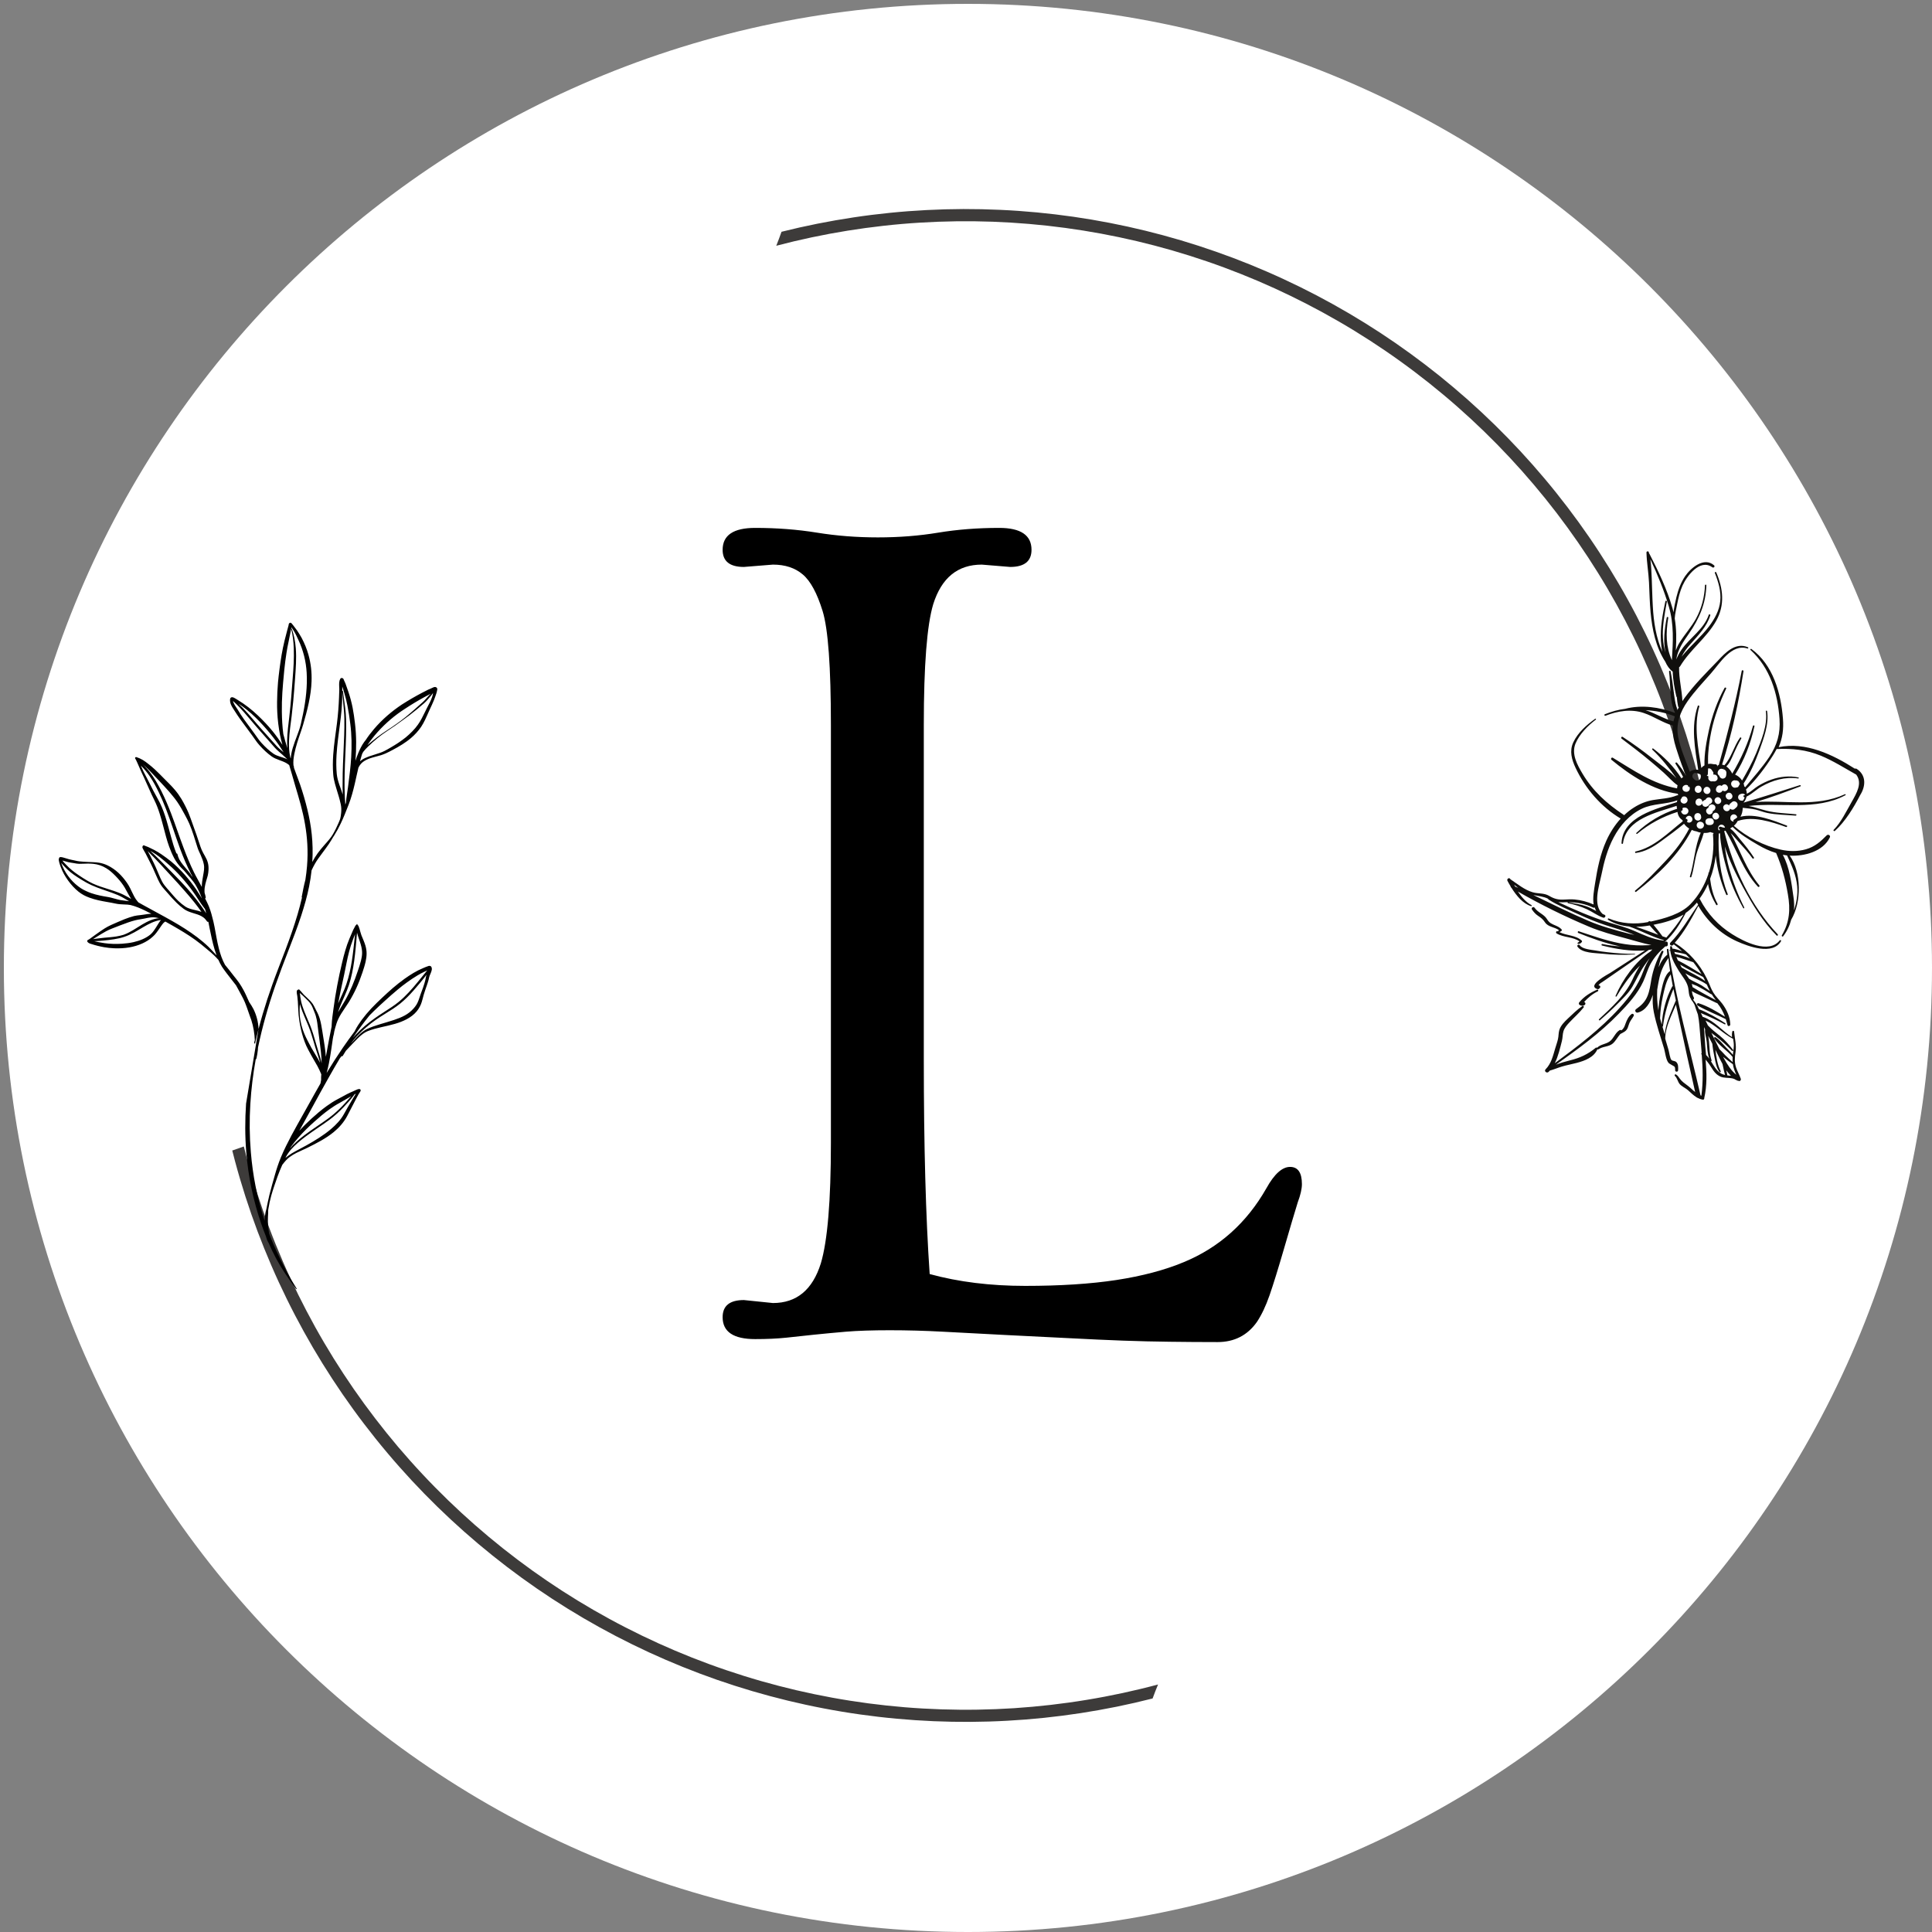 <svg xmlns="http://www.w3.org/2000/svg" xmlns:xlink="http://www.w3.org/1999/xlink" width="500" zoomAndPan="magnify" viewBox="0 0 375 375" height="500" preserveAspectRatio="xMidYMid meet" version="1.0"><rect x="0" y="0" width="375" height="375" fill="#808080" stroke="none"/><defs><g/><clipPath id="3a6288cf7c"><path d="M 0.75 0.75 L 375 0.75 L 375 375 L 0.75 375 Z M 0.75 0.75 " clip-rule="nonzero"/></clipPath><clipPath id="4d4cb8580e"><path d="M 187.875 0.75 C 84.527 0.75 0.75 84.527 0.75 187.875 C 0.75 291.223 84.527 375 187.875 375 C 291.223 375 375 291.223 375 187.875 C 375 84.527 291.223 0.75 187.875 0.75 Z M 187.875 0.75 " clip-rule="nonzero"/></clipPath><clipPath id="8b10d81259"><path d="M 45.082 40 L 330 40 L 330 335 L 45.082 335 Z M 45.082 40 " clip-rule="nonzero"/></clipPath><clipPath id="e1fabaaaa0"><path d="M 11 120 L 85 120 L 85 251 L 11 251 Z M 11 120 " clip-rule="nonzero"/></clipPath><clipPath id="61372452b9"><path d="M 0.75 143.852 L 76.293 112.602 L 122.16 223.488 L 46.621 254.738 Z M 0.75 143.852 " clip-rule="nonzero"/></clipPath><clipPath id="38d9de7038"><path d="M 0.75 143.852 L 76.293 112.602 L 122.16 223.488 L 46.621 254.738 Z M 0.75 143.852 " clip-rule="nonzero"/></clipPath><clipPath id="aec4d9af60"><path d="M 0.75 143.852 L 76.293 112.602 L 122.16 223.488 L 46.621 254.738 Z M 0.75 143.852 " clip-rule="nonzero"/></clipPath><clipPath id="b7da58b93c"><path d="M 292 107 L 362 107 L 362 214 L 292 214 Z M 292 107 " clip-rule="nonzero"/></clipPath><clipPath id="469b686c63"><path d="M 259.312 147.812 L 328.309 101.227 L 381.609 180.164 L 312.617 226.754 Z M 259.312 147.812 " clip-rule="nonzero"/></clipPath><clipPath id="99f770535a"><path d="M 259.312 147.812 L 328.309 101.227 L 381.609 180.164 L 312.617 226.754 Z M 259.312 147.812 " clip-rule="nonzero"/></clipPath><clipPath id="cf0d8f0272"><path d="M 259.312 147.812 L 328.309 101.227 L 381.609 180.164 L 312.617 226.754 Z M 259.312 147.812 " clip-rule="nonzero"/></clipPath><clipPath id="f139f9b6d6"><path d="M 259.32 147.809 L 328.309 101.227 L 381.613 180.172 L 312.625 226.754 Z M 259.32 147.809 " clip-rule="nonzero"/></clipPath></defs><g clip-path="url(#3a6288cf7c)"><g clip-path="url(#4d4cb8580e)"><path fill="#ffffff" d="M 0.75 0.75 L 375 0.75 L 375 375 L 0.75 375 Z M 0.75 0.75 " fill-opacity="1" fill-rule="nonzero"/></g></g><g clip-path="url(#8b10d81259)"><path fill="#3d3b3a" d="M 151.688 44.988 C 153.996 44.41 156.316 43.887 158.648 43.422 C 160.98 42.957 163.324 42.547 165.676 42.195 C 168.027 41.84 170.387 41.547 172.754 41.309 C 175.121 41.07 177.492 40.891 179.867 40.77 C 182.242 40.648 184.621 40.582 187 40.574 C 189.379 40.57 191.754 40.621 194.133 40.73 C 196.508 40.836 198.879 41.004 201.246 41.227 C 203.617 41.453 205.977 41.734 208.332 42.07 C 210.688 42.41 213.031 42.805 215.367 43.258 C 217.699 43.711 220.023 44.219 222.336 44.785 C 224.645 45.352 226.941 45.973 229.219 46.648 C 231.5 47.328 233.762 48.059 236.008 48.848 C 238.254 49.633 240.477 50.473 242.68 51.367 C 244.887 52.266 247.066 53.211 249.223 54.215 C 251.383 55.215 253.516 56.266 255.621 57.371 C 257.727 58.477 259.805 59.633 261.855 60.836 C 263.906 62.043 265.926 63.297 267.918 64.602 C 269.906 65.906 271.863 67.258 273.785 68.656 C 275.711 70.055 277.598 71.5 279.453 72.988 C 281.305 74.48 283.121 76.016 284.902 77.594 C 286.68 79.172 288.422 80.793 290.121 82.457 C 291.82 84.121 293.48 85.824 295.098 87.566 C 296.715 89.312 298.289 91.094 299.82 92.914 C 301.352 94.734 302.836 96.594 304.277 98.484 C 305.719 100.379 307.113 102.305 308.461 104.266 C 309.809 106.227 311.105 108.219 312.355 110.242 C 313.605 112.266 314.809 114.316 315.957 116.398 C 317.109 118.48 318.207 120.59 319.254 122.727 C 320.305 124.859 321.301 127.02 322.242 129.203 C 323.188 131.387 324.074 133.594 324.91 135.82 C 325.746 138.047 326.527 140.293 327.258 142.559 C 327.984 144.82 328.656 147.102 329.27 149.402 C 329.5 150.25 329.723 151.113 329.938 151.996 L 327.695 152.777 C 327.465 151.855 327.23 150.934 326.98 150.012 C 326.371 147.734 325.707 145.473 324.984 143.227 C 324.266 140.984 323.488 138.758 322.66 136.551 C 321.832 134.344 320.945 132.16 320.012 129.996 C 319.074 127.832 318.086 125.691 317.043 123.578 C 316 121.461 314.91 119.375 313.766 117.312 C 312.621 115.25 311.43 113.219 310.184 111.215 C 308.941 109.211 307.648 107.242 306.309 105.301 C 304.969 103.359 303.582 101.453 302.152 99.582 C 300.719 97.711 299.238 95.875 297.715 94.074 C 296.195 92.277 294.629 90.516 293.02 88.793 C 291.41 87.07 289.758 85.387 288.066 83.742 C 286.375 82.102 284.645 80.5 282.875 78.945 C 281.105 77.387 279.297 75.875 277.453 74.406 C 275.609 72.938 273.73 71.512 271.816 70.137 C 269.902 68.758 267.957 67.43 265.977 66.148 C 264 64.867 261.992 63.633 259.953 62.453 C 257.91 61.27 255.844 60.137 253.75 59.055 C 251.656 57.973 249.535 56.941 247.391 55.961 C 245.246 54.984 243.078 54.059 240.887 53.188 C 238.699 52.316 236.488 51.496 234.258 50.734 C 232.027 49.969 229.777 49.262 227.512 48.605 C 225.25 47.953 222.969 47.355 220.676 46.812 C 218.379 46.27 216.074 45.785 213.754 45.355 C 211.438 44.926 209.109 44.555 206.773 44.238 C 204.438 43.922 202.094 43.664 199.746 43.465 C 197.395 43.266 195.043 43.121 192.688 43.035 C 190.332 42.949 187.977 42.922 185.617 42.953 C 183.262 42.984 180.906 43.07 178.551 43.215 C 176.199 43.359 173.852 43.562 171.508 43.824 C 169.164 44.086 166.828 44.402 164.5 44.777 C 162.172 45.152 159.855 45.582 157.551 46.07 C 155.242 46.559 152.949 47.102 150.672 47.703 C 151.027 46.805 151.371 45.91 151.688 44.996 Z M 47.328 222.527 C 47.516 223.281 47.707 224.035 47.91 224.789 C 48.523 227.074 49.191 229.34 49.914 231.59 C 50.637 233.84 51.414 236.07 52.246 238.281 C 53.078 240.496 53.965 242.684 54.906 244.855 C 55.844 247.023 56.84 249.168 57.883 251.285 C 58.93 253.406 60.027 255.5 61.172 257.566 C 62.32 259.633 63.52 261.668 64.766 263.676 C 66.016 265.684 67.312 267.656 68.656 269.602 C 70 271.543 71.395 273.453 72.832 275.328 C 74.27 277.203 75.754 279.043 77.281 280.848 C 78.812 282.648 80.383 284.414 82 286.137 C 83.613 287.863 85.273 289.547 86.969 291.191 C 88.668 292.836 90.406 294.438 92.184 295.996 C 93.961 297.555 95.773 299.066 97.625 300.539 C 99.477 302.008 101.359 303.43 103.281 304.809 C 105.203 306.184 107.156 307.516 109.141 308.797 C 111.129 310.078 113.145 311.309 115.191 312.492 C 117.238 313.672 119.312 314.805 121.414 315.883 C 123.516 316.965 125.645 317.992 127.797 318.969 C 129.949 319.945 132.125 320.867 134.32 321.738 C 136.52 322.605 138.738 323.422 140.977 324.18 C 143.215 324.941 145.469 325.648 147.742 326.297 C 150.016 326.945 152.301 327.539 154.602 328.078 C 156.902 328.613 159.219 329.094 161.543 329.52 C 163.867 329.945 166.203 330.309 168.547 330.621 C 170.887 330.93 173.238 331.18 175.594 331.375 C 177.949 331.57 180.309 331.703 182.668 331.781 C 185.031 331.859 187.395 331.883 189.758 331.844 C 192.121 331.805 194.48 331.711 196.84 331.559 C 199.199 331.402 201.551 331.191 203.902 330.922 C 206.25 330.652 208.59 330.328 210.922 329.941 C 213.254 329.559 215.574 329.117 217.887 328.621 C 220.195 328.121 222.492 327.57 224.777 326.957 C 224.406 327.855 224.051 328.758 223.719 329.672 C 221.41 330.262 219.086 330.793 216.75 331.27 C 214.414 331.742 212.066 332.16 209.711 332.523 C 207.355 332.883 204.988 333.188 202.617 333.434 C 200.246 333.68 197.871 333.867 195.492 333.996 C 193.109 334.129 190.727 334.199 188.344 334.215 C 185.961 334.227 183.578 334.184 181.195 334.082 C 178.812 333.98 176.434 333.82 174.059 333.602 C 171.688 333.387 169.32 333.109 166.957 332.777 C 164.598 332.445 162.246 332.055 159.902 331.605 C 157.562 331.16 155.234 330.652 152.914 330.094 C 150.598 329.531 148.297 328.914 146.008 328.242 C 143.723 327.57 141.453 326.84 139.199 326.059 C 136.949 325.273 134.719 324.434 132.508 323.543 C 130.297 322.652 128.109 321.707 125.941 320.707 C 123.777 319.707 121.641 318.656 119.527 317.555 C 117.41 316.449 115.328 315.297 113.27 314.094 C 111.211 312.887 109.184 311.633 107.188 310.332 C 105.191 309.027 103.227 307.676 101.297 306.277 C 99.367 304.879 97.473 303.434 95.613 301.941 C 93.75 300.449 91.93 298.914 90.145 297.336 C 88.359 295.754 86.613 294.133 84.906 292.469 C 83.199 290.801 81.535 289.098 79.91 287.352 C 78.289 285.605 76.707 283.82 75.172 281.996 C 73.633 280.172 72.145 278.312 70.699 276.418 C 69.25 274.523 67.852 272.594 66.5 270.629 C 65.148 268.664 63.848 266.668 62.59 264.641 C 61.336 262.617 60.133 260.559 58.977 258.473 C 57.824 256.387 56.719 254.273 55.668 252.133 C 54.617 249.996 53.617 247.832 52.672 245.641 C 51.727 243.453 50.832 241.242 49.992 239.012 C 49.156 236.781 48.371 234.531 47.641 232.258 C 46.914 229.988 46.238 227.703 45.621 225.398 C 45.438 224.707 45.262 224.008 45.082 223.316 Z M 47.328 222.527 " fill-opacity="1" fill-rule="evenodd"/></g><g clip-path="url(#e1fabaaaa0)"><g clip-path="url(#61372452b9)"><g clip-path="url(#38d9de7038)"><g clip-path="url(#aec4d9af60)"><path fill="#000000" d="M 54.828 144.59 C 54.238 143.668 53.602 142.777 52.914 141.93 C 52.043 140.855 51.086 139.852 50.078 138.891 C 49.48 138.32 48.855 137.781 48.199 137.273 C 47.543 136.762 46.859 136.293 46.148 135.867 C 46.023 135.797 45.48 135.41 45.176 135.34 C 45.027 135.309 44.91 135.336 44.824 135.395 C 44.746 135.445 44.688 135.531 44.664 135.664 C 44.613 136.059 44.688 136.43 44.836 136.777 C 45.031 137.246 45.363 137.668 45.609 138.086 C 45.914 138.574 46.238 139.047 46.57 139.516 C 47.34 140.598 48.152 141.637 48.93 142.723 C 49.203 143.113 49.473 143.516 49.762 143.902 C 49.957 144.168 50.16 144.426 50.383 144.668 C 50.734 145.062 51.102 145.441 51.488 145.801 C 51.879 146.16 52.289 146.508 52.719 146.812 C 53.562 147.434 54.797 147.629 55.688 148.18 C 55.789 148.242 55.887 148.316 55.98 148.387 C 56.035 148.426 56.086 148.465 56.133 148.504 C 56.316 149.125 56.5 149.734 56.68 150.348 C 56.902 151.094 57.102 151.84 57.32 152.574 C 58.047 155.008 58.77 157.414 59.207 159.988 C 59.637 162.492 59.836 165.145 59.594 168.113 C 59.52 169.016 59.41 169.898 59.273 170.777 C 58.988 171.84 58.781 172.926 58.559 174.109 C 58.551 174.152 58.578 174.195 58.617 174.203 C 58.363 175.309 58.074 176.406 57.754 177.496 C 57.07 179.809 56.266 182.078 55.418 184.34 C 54.566 186.598 53.66 188.844 52.852 191.129 C 50.16 198.648 48.297 206.402 47.762 214.207 L 50.184 199.734 C 50.16 199.004 50.051 198.309 49.867 197.641 C 49.703 197.031 49.484 196.441 49.203 195.875 C 48.961 195.398 48.672 194.945 48.363 194.5 C 48.312 194.391 48.266 194.281 48.219 194.176 C 47.914 193.508 47.629 192.832 47.273 192.184 C 47 191.68 46.707 191.184 46.379 190.715 C 46.055 190.238 45.676 189.812 45.328 189.355 C 44.785 188.656 44.246 187.953 43.68 187.281 C 43.133 186.301 42.766 185.207 42.473 184.074 C 42.121 182.711 41.91 181.289 41.648 179.941 C 41.582 179.586 41.5 179.238 41.426 178.895 C 41.188 177.887 40.926 176.891 40.547 175.934 C 40.348 175.434 40.098 174.961 39.859 174.48 C 39.848 174.43 39.84 174.383 39.828 174.332 C 39.84 174.336 39.848 174.332 39.855 174.328 C 39.922 174.301 39.957 174.227 39.93 174.156 C 39.887 173.938 39.844 173.723 39.777 173.512 C 39.758 173.457 39.738 173.402 39.723 173.352 C 39.719 173.309 39.715 173.266 39.711 173.227 C 39.707 173.211 39.707 173.203 39.703 173.191 C 39.699 173.098 39.695 173.004 39.695 172.914 C 39.684 172.043 39.961 171.203 40.211 170.348 C 40.254 170.207 40.301 170.066 40.332 169.922 C 40.414 169.566 40.453 169.211 40.473 168.855 C 40.496 168.414 40.473 167.977 40.363 167.527 C 40.301 167.285 40.223 167.047 40.121 166.82 C 39.93 166.391 39.672 165.984 39.445 165.562 C 39.23 165.168 39.047 164.758 38.906 164.332 C 38.402 162.754 37.871 161.25 37.324 159.754 C 37.082 159.098 36.867 158.438 36.594 157.793 C 36.207 156.883 35.754 155.996 35.23 155.105 C 34.852 154.48 34.43 153.883 33.953 153.32 C 33.262 152.5 32.477 151.754 31.73 151 C 31.258 150.523 30.684 149.926 30.047 149.34 C 29.664 148.984 29.25 148.637 28.836 148.312 C 28.473 148.023 28.117 147.75 27.746 147.527 C 27.324 147.277 26.906 147.094 26.508 146.965 C 26.387 146.93 26.316 146.965 26.285 146.992 C 26.242 147.031 26.203 147.094 26.219 147.184 C 26.227 147.227 26.348 147.398 26.387 147.477 L 26.645 148.031 L 27.484 149.934 C 28.176 151.363 28.781 152.828 29.453 154.266 C 29.625 154.629 29.797 154.988 29.977 155.348 C 30.398 156.188 30.715 157.059 30.996 157.941 C 31.469 159.41 31.812 160.922 32.227 162.406 C 32.406 163.059 32.605 163.699 32.836 164.336 C 33.109 165.098 33.426 165.844 33.809 166.566 C 34.188 167.273 34.664 167.914 35.223 168.484 C 35.379 168.641 35.535 168.797 35.695 168.945 C 36.52 169.957 37.488 170.891 38.109 172.023 C 38.301 172.379 38.492 172.73 38.66 173.094 C 38.859 173.523 39.035 173.957 39.199 174.406 C 38.832 173.805 38.469 173.207 38.074 172.617 C 37.402 171.652 36.66 170.688 35.855 169.777 C 35.047 168.867 34.172 168.016 33.266 167.254 C 32.633 166.754 31.984 166.254 31.305 165.801 C 30.852 165.496 30.383 165.215 29.902 164.961 L 28.75 164.402 L 28.207 164.195 C 28.145 164.176 28.023 164.109 27.965 164.09 C 27.895 164.07 27.844 164.102 27.801 164.109 C 27.727 164.117 27.754 164.188 27.684 164.238 C 27.656 164.262 27.691 164.293 27.664 164.328 C 27.648 164.352 27.648 164.363 27.641 164.387 C 27.617 164.516 27.703 164.656 27.77 164.797 C 27.898 165.082 28.113 165.375 28.223 165.594 L 29.336 167.785 C 29.812 168.715 30.184 169.703 30.633 170.652 C 30.746 170.891 30.863 171.133 30.992 171.367 C 31.148 171.66 31.332 171.93 31.531 172.184 C 31.824 172.551 32.145 172.891 32.457 173.25 C 33.062 173.949 33.645 174.613 34.273 175.227 C 34.699 175.641 35.148 176.039 35.656 176.406 C 36.719 177.199 38.074 177.254 39.113 177.836 C 39.391 177.992 39.641 178.172 39.871 178.441 C 39.961 178.551 40.059 178.656 40.145 178.785 C 40.195 178.898 40.324 178.957 40.438 178.918 C 40.449 178.98 40.461 179.039 40.477 179.098 C 40.543 179.438 40.605 179.785 40.676 180.133 C 40.949 181.5 41.246 182.93 41.656 184.301 C 41.773 184.688 41.898 185.07 42.039 185.445 C 41.957 185.359 41.879 185.273 41.801 185.188 C 41.359 184.715 40.941 184.234 40.488 183.797 C 39.781 183.113 39.039 182.504 38.297 181.93 C 36.75 180.762 35.086 179.711 33.367 178.738 C 31.539 177.691 29.664 176.719 27.844 175.703 C 27.516 175.52 27.195 175.336 26.871 175.156 C 26.82 175.105 26.777 175.051 26.734 175.004 C 26.469 174.711 26.25 174.367 26.051 174.008 C 25.766 173.492 25.535 172.934 25.266 172.406 C 25.074 172.027 24.859 171.66 24.625 171.324 C 24.16 170.664 23.613 169.992 22.984 169.414 C 22.352 168.836 21.641 168.344 20.902 167.984 C 20.348 167.719 19.812 167.555 19.27 167.461 C 18.879 167.391 18.488 167.367 18.098 167.348 C 17.715 167.328 17.328 167.312 16.934 167.297 C 16.438 167.281 15.934 167.242 15.406 167.188 C 15.258 167.176 15.117 167.152 14.969 167.121 C 14.605 167.051 14.25 166.949 13.887 166.891 C 13.715 166.859 13.555 166.82 13.398 166.777 C 12.996 166.668 12.613 166.527 12.199 166.422 C 12.082 166.398 11.824 166.332 11.656 166.375 C 11.625 166.379 11.594 166.379 11.574 166.395 C 11.48 166.516 11.465 166.453 11.48 166.57 C 11.43 166.613 11.383 166.73 11.398 166.891 C 11.422 167.156 11.559 167.598 11.578 167.664 L 11.695 168.016 L 11.832 168.375 C 12.152 169.242 12.645 170.113 13.227 170.918 C 13.812 171.73 14.492 172.473 15.227 173.062 C 15.555 173.324 15.895 173.555 16.258 173.75 C 16.613 173.941 16.996 174.105 17.379 174.242 C 18.504 174.66 19.707 174.887 20.867 175.086 C 21.414 175.164 21.945 175.293 22.484 175.395 C 22.734 175.445 22.98 175.484 23.227 175.504 C 23.73 175.562 24.242 175.543 24.75 175.586 C 24.953 175.602 25.152 175.629 25.352 175.668 C 26.348 175.918 27.254 176.309 28.141 176.734 C 28.559 176.938 28.969 177.152 29.383 177.363 L 29.387 177.363 C 28.926 177.367 28.453 177.441 27.859 177.539 C 27.441 177.609 27.023 177.641 26.605 177.695 C 26.418 177.727 26.227 177.758 26.035 177.801 C 25.422 177.961 24.801 178.168 24.188 178.41 C 23.289 178.758 22.41 179.176 21.559 179.539 C 21.113 179.742 20.699 179.965 20.297 180.215 C 19.711 180.582 19.156 180.988 18.578 181.395 L 17.359 182.277 C 17.277 182.34 17.094 182.414 17.02 182.473 C 16.973 182.504 16.957 182.547 16.938 182.582 C 16.891 182.668 16.93 182.746 17.02 182.863 C 17.109 182.977 17.266 183.066 17.445 183.145 C 17.574 183.199 17.719 183.227 17.812 183.258 C 18.211 183.391 18.605 183.496 19 183.594 C 19.395 183.695 19.793 183.777 20.211 183.852 C 20.824 183.957 21.488 184.035 22.176 184.062 C 23.145 184.102 24.16 184.055 25.145 183.879 C 26.859 183.574 28.477 182.898 29.656 181.801 C 29.914 181.582 30.145 181.32 30.359 181.039 C 30.668 180.648 30.945 180.223 31.219 179.824 C 31.359 179.629 31.508 179.398 31.684 179.199 C 31.797 179.066 31.934 178.969 32.078 178.879 C 32.082 178.879 32.086 178.871 32.09 178.871 C 32.566 179.133 33.039 179.402 33.504 179.668 C 35.027 180.543 36.523 181.43 37.914 182.438 C 38.664 182.977 39.395 183.574 40.125 184.195 C 40.602 184.598 41.094 184.988 41.551 185.434 C 41.84 185.711 42.117 186.008 42.391 186.312 C 42.594 186.77 42.824 187.215 43.082 187.637 C 43.656 188.496 44.293 189.301 44.93 190.113 C 45.223 190.492 45.523 190.871 45.812 191.246 C 46.059 191.691 46.305 192.137 46.539 192.578 C 46.875 193.211 47.227 193.836 47.508 194.492 C 47.68 194.883 47.816 195.289 47.965 195.688 C 48.188 196.289 48.391 196.898 48.598 197.5 C 48.656 197.664 48.727 197.82 48.777 197.98 C 48.992 198.641 49.145 199.305 49.258 199.977 C 49.371 200.613 49.422 201.25 49.461 201.883 C 49.461 201.895 49.457 201.906 49.457 201.918 C 49.43 202.09 49.309 202.266 49.355 202.438 C 49.391 202.566 49.418 202.523 49.492 202.59 C 48.629 206.434 48.027 210.312 47.762 214.207 C 47.547 217.367 47.543 220.535 47.805 223.703 C 48.188 228.371 49.148 233.027 50.738 237.629 C 51.027 238.453 51.324 239.25 51.637 240.027 C 51.648 240.082 51.664 240.141 51.68 240.195 C 51.719 240.336 51.762 240.473 51.816 240.609 C 51.898 240.816 52.004 241.008 52.109 241.199 C 52.121 241.23 52.133 241.254 52.152 241.273 C 52.586 242.285 53.051 243.254 53.562 244.207 C 54.656 246.25 55.961 248.168 57.469 250.184 C 57.488 250.211 57.531 250.219 57.562 250.199 C 57.594 250.176 57.602 250.133 57.578 250.105 C 56.238 248 55.152 245.973 54.164 243.902 C 53.48 242.477 52.848 241.031 52.258 239.496 C 52.035 238.414 51.957 237.312 52.008 236.199 C 52.02 235.941 52.043 235.684 52.051 235.418 C 52.059 235.234 52.039 235.051 52.055 234.867 C 52.059 234.789 52.078 234.711 52.09 234.637 C 52.23 233.773 52.414 232.918 52.648 232.074 C 53.008 230.773 53.473 229.52 53.883 228.328 C 54.156 227.57 54.465 226.828 54.793 226.09 C 55.246 225.504 55.664 224.992 56.191 224.602 C 56.605 224.293 57.047 224.023 57.52 223.785 C 58.199 223.441 58.93 223.145 59.684 222.773 C 61.402 221.918 63.254 220.992 64.789 219.723 C 65.844 218.855 66.738 217.828 67.383 216.625 L 69.055 213.402 L 69.562 212.453 C 69.578 212.43 69.832 212.023 69.93 211.863 C 69.949 211.828 69.965 211.801 69.973 211.793 C 69.984 211.77 69.988 211.754 69.988 211.746 C 70.078 211.512 69.875 211.414 69.824 211.391 C 69.766 211.367 69.602 211.367 69.398 211.441 C 69.105 211.543 68.637 211.781 68.574 211.809 C 68.145 211.98 67.734 212.172 67.328 212.383 C 66.742 212.691 66.172 213.027 65.574 213.328 C 64.828 213.719 64.105 214.18 63.406 214.688 C 62.371 215.434 61.395 216.273 60.48 217.102 C 59.672 217.848 58.855 218.637 58.094 219.484 C 58.949 217.914 59.828 216.367 60.664 214.824 C 61.672 212.961 62.707 211.09 63.758 209.227 C 64.48 207.945 65.211 206.664 65.973 205.402 C 66.082 205.254 66.195 205.117 66.312 204.98 C 66.32 204.988 66.332 205 66.348 205.004 C 66.41 205.039 66.496 205.012 66.527 204.945 C 66.719 204.609 66.922 204.281 67.133 203.957 C 67.605 203.426 68.121 202.93 68.637 202.367 C 69.109 201.875 69.637 201.309 70.219 200.848 C 70.602 200.535 71.012 200.281 71.438 200.117 C 73.012 199.492 74.922 199.238 76.695 198.719 C 77.484 198.488 78.242 198.199 78.938 197.828 C 79.676 197.434 80.348 196.945 80.887 196.293 C 81.109 196.027 81.305 195.727 81.48 195.398 C 81.645 195.098 81.766 194.789 81.863 194.473 C 82.004 194.031 82.105 193.574 82.234 193.113 C 82.359 192.707 82.48 192.316 82.613 191.93 C 82.754 191.531 82.902 191.141 83.027 190.73 C 83.137 190.391 83.23 190.039 83.305 189.668 C 83.367 189.344 83.746 188.684 83.812 188.227 C 83.844 187.969 83.793 187.758 83.676 187.605 C 83.633 187.547 83.461 187.422 83.191 187.492 C 82.898 187.57 82.184 187.887 82.133 187.906 C 81.492 188.168 80.859 188.488 80.254 188.848 C 79.652 189.203 79.074 189.602 78.516 189.992 C 77.738 190.547 76.992 191.145 76.266 191.762 C 75.547 192.379 74.852 193.027 74.16 193.672 C 73.457 194.34 72.75 195.012 72.09 195.715 C 71.418 196.434 70.789 197.18 70.211 197.961 C 69.754 198.598 69.309 199.238 68.953 199.945 C 68.906 200.027 68.867 200.113 68.824 200.199 C 68.031 201.25 67.266 202.316 66.52 203.402 C 65.434 204.992 64.395 206.613 63.398 208.262 C 63.566 207.652 63.711 207.039 63.836 206.422 C 64.023 205.52 64.16 204.602 64.301 203.684 C 64.406 202.992 64.504 202.293 64.605 201.594 C 64.637 201.414 64.668 201.238 64.703 201.062 C 64.723 201.051 64.73 201.023 64.73 201.004 C 64.762 200.824 64.82 200.668 64.84 200.488 C 64.848 200.43 64.852 200.367 64.859 200.312 C 64.914 200.074 64.973 199.832 65.035 199.598 C 65.207 198.938 65.418 198.297 65.688 197.73 C 65.844 197.398 66.027 197.078 66.223 196.758 C 66.691 195.996 67.234 195.27 67.699 194.523 C 68.262 193.598 68.762 192.672 69.195 191.715 C 69.633 190.762 70.004 189.773 70.352 188.754 C 70.562 188.109 70.805 187.383 70.965 186.652 C 71.078 186.141 71.152 185.629 71.156 185.141 C 71.164 184.594 71.082 184.086 70.945 183.598 C 70.746 182.898 70.438 182.25 70.152 181.535 C 70.004 181.137 69.91 180.711 69.785 180.305 C 69.727 180.109 69.664 179.926 69.586 179.742 C 69.535 179.629 69.461 179.578 69.402 179.555 C 69.402 179.555 69.398 179.555 69.398 179.555 C 69.395 179.523 69.391 179.488 69.387 179.457 C 69.395 179.406 69.355 179.363 69.305 179.355 C 69.254 179.348 69.211 179.383 69.203 179.438 C 69.191 179.473 69.176 179.504 69.164 179.543 C 69.156 179.547 69.148 179.547 69.141 179.551 C 69.09 179.57 69.023 179.605 68.973 179.688 C 68.945 179.727 68.914 179.82 68.891 179.863 L 68.566 180.465 L 67.832 182.176 C 67.52 182.918 67.254 183.68 67.027 184.457 C 66.797 185.227 66.602 186.004 66.418 186.781 C 66.246 187.527 66.07 188.277 65.906 189.027 C 65.742 189.773 65.598 190.531 65.453 191.285 C 65.168 192.797 64.918 194.316 64.719 195.848 C 64.582 196.91 64.418 197.918 64.379 198.934 C 64.375 199.035 64.371 199.145 64.367 199.25 C 64.008 200.926 63.715 202.598 63.406 204.258 C 63.355 204.547 63.301 204.832 63.246 205.121 C 63.223 204.762 63.188 204.41 63.148 204.059 C 63 202.773 62.77 201.5 62.57 200.203 C 62.422 199.332 62.309 198.547 62.082 197.781 C 61.93 197.266 61.723 196.758 61.434 196.234 C 61.266 195.918 61.117 195.586 60.945 195.27 C 60.867 195.125 60.789 194.988 60.699 194.855 C 60.555 194.648 60.391 194.457 60.215 194.266 C 59.824 193.852 59.371 193.465 58.973 193.07 L 58.34 192.336 C 58.332 192.324 58.184 192.203 58.148 192.137 C 58.117 192.07 58.082 192.09 58.074 192.066 C 58.055 192.02 58.016 192.078 57.996 192.055 C 57.977 192.027 57.961 192.074 57.941 192.059 C 57.922 192.043 57.918 192.078 57.902 192.066 C 57.832 192.027 57.852 192.145 57.781 192.148 C 57.711 192.156 57.715 192.195 57.652 192.25 C 57.605 192.297 57.605 192.391 57.598 192.48 C 57.574 192.746 57.684 193.164 57.703 193.328 C 57.75 193.676 57.785 194.023 57.809 194.375 C 57.844 194.914 57.855 195.449 57.895 195.984 C 57.91 196.668 57.988 197.328 58.078 197.973 C 58.172 198.641 58.289 199.289 58.449 199.938 C 58.699 200.969 59.008 201.988 59.453 202.992 C 59.562 203.234 59.688 203.473 59.809 203.715 C 60.195 204.469 60.629 205.223 61.062 205.969 C 61.242 206.285 61.43 206.598 61.602 206.906 C 61.895 207.43 62.129 207.973 62.363 208.52 C 62.332 208.887 62.312 209.258 62.328 209.629 C 62.281 209.848 62.25 210.074 62.203 210.293 C 61.418 211.656 60.656 213.035 59.895 214.402 C 58.453 217.035 56.867 219.684 55.527 222.426 C 55.168 223.164 54.82 223.906 54.512 224.66 C 54.043 225.801 53.656 226.973 53.328 228.152 C 52.977 229.367 52.613 230.664 52.281 231.98 C 52.055 232.879 51.891 233.801 51.695 234.707 C 51.652 234.902 51.586 235.094 51.543 235.289 C 51.504 235.488 51.48 235.688 51.453 235.887 C 51.414 236.246 51.383 236.605 51.363 236.957 C 49.906 232.551 49.055 228.09 48.688 223.629 C 48.426 220.504 48.398 217.379 48.59 214.258 C 48.766 211.363 49.121 208.477 49.637 205.605 C 49.703 205.594 49.758 205.539 49.766 205.469 C 49.887 204.93 49.988 204.391 50.043 203.844 C 50.059 203.66 50.074 203.484 50.082 203.305 C 50.922 199.273 52.062 195.273 53.43 191.332 C 54.23 189.051 55.09 186.793 55.961 184.547 C 56.84 182.281 57.719 180.023 58.469 177.719 C 59.07 175.871 59.609 174 59.996 172.074 C 60.203 171.043 60.363 169.992 60.48 168.926 C 60.676 168.5 60.895 168.066 61.141 167.633 C 61.523 166.961 61.984 166.359 62.43 165.75 C 62.895 165.121 63.355 164.504 63.797 163.867 C 64.105 163.422 64.371 162.957 64.652 162.492 C 64.727 162.383 64.801 162.27 64.875 162.152 C 65.344 161.41 65.762 160.633 66.141 159.832 C 66.707 158.637 67.195 157.402 67.664 156.188 C 68.164 154.914 68.535 153.539 68.863 152.129 C 69 151.551 69.125 150.969 69.254 150.379 C 69.355 149.926 69.457 149.469 69.566 149.02 C 69.582 148.984 69.598 148.949 69.613 148.922 C 69.844 148.48 70.125 148.133 70.492 147.859 C 70.871 147.586 71.309 147.371 71.781 147.203 C 72.477 146.961 73.238 146.801 73.957 146.582 C 74.27 146.48 74.574 146.359 74.875 146.23 C 75.316 146.035 75.742 145.809 76.172 145.582 C 77.438 144.914 78.695 144.172 79.785 143.242 C 80.527 142.613 81.184 141.891 81.742 141.082 C 82.012 140.668 82.258 140.223 82.484 139.762 C 82.812 139.09 83.102 138.391 83.398 137.742 C 83.684 137.129 83.984 136.508 84.238 135.875 C 84.316 135.68 84.383 135.477 84.457 135.285 C 84.633 134.812 84.793 134.34 84.871 133.844 C 84.914 133.582 84.77 133.465 84.641 133.395 C 84.562 133.344 84.445 133.332 84.301 133.355 C 84.125 133.383 83.785 133.59 83.605 133.652 C 83.43 133.727 83.254 133.797 83.082 133.875 C 82.688 134.062 82.305 134.266 81.918 134.469 C 81.246 134.824 80.586 135.188 79.934 135.566 C 79.285 135.949 78.641 136.34 78 136.75 C 76.094 138.016 74.188 139.629 72.594 141.504 C 72.012 142.184 71.465 142.902 70.98 143.648 C 70.887 143.758 70.797 143.871 70.707 143.988 C 70.191 144.691 69.82 145.492 69.484 146.309 C 69.305 146.754 69.141 147.203 68.992 147.672 C 69.188 145.254 69.191 142.832 68.902 140.418 C 68.773 139.367 68.637 138.34 68.438 137.328 C 68.23 136.305 67.965 135.301 67.625 134.293 L 67.047 132.648 L 66.766 132.027 C 66.734 131.973 66.699 131.844 66.672 131.793 C 66.609 131.699 66.543 131.652 66.484 131.629 C 66.348 131.578 66.168 131.551 66.035 131.781 C 65.934 131.961 65.871 132.191 65.844 132.441 C 65.797 132.891 65.855 133.418 65.859 133.77 C 65.844 134.309 65.824 134.848 65.805 135.387 C 65.77 136.188 65.73 136.992 65.664 137.801 C 65.598 138.668 65.512 139.539 65.402 140.406 C 65.148 142.441 64.816 144.469 64.676 146.512 C 64.59 147.773 64.574 149.039 64.68 150.316 C 64.727 150.949 64.859 151.559 65.027 152.164 C 65.25 152.98 65.516 153.785 65.754 154.594 C 65.875 155.008 65.984 155.422 66.078 155.848 C 66.098 155.953 66.129 156.055 66.152 156.164 C 66.262 156.715 66.27 157.258 66.215 157.809 C 66.191 158.035 66.164 158.262 66.125 158.488 C 66.094 158.66 66.055 158.824 66.016 158.992 C 65.93 159.215 65.836 159.434 65.746 159.656 C 65.406 160.457 65.023 161.234 64.586 161.98 C 64.488 162.133 64.391 162.293 64.285 162.441 C 63.852 163.047 63.34 163.582 62.855 164.145 C 62.445 164.617 62.043 165.094 61.672 165.602 C 61.281 166.137 60.93 166.707 60.617 167.309 C 60.855 163.52 60.418 160.219 59.652 157.082 C 59.254 155.449 58.789 153.859 58.246 152.277 C 57.996 151.551 57.711 150.832 57.445 150.098 C 57.309 149.727 57.176 149.355 57.039 148.977 C 57.062 148.914 57.066 148.844 57.039 148.777 C 57.016 148.699 56.988 148.621 56.961 148.547 C 56.926 148.188 56.93 147.816 56.961 147.449 C 56.992 147.09 57.055 146.723 57.125 146.355 C 57.406 144.887 57.926 143.375 58.395 142.02 C 58.555 141.539 58.719 141.086 58.84 140.645 C 59.668 137.801 60.383 135.02 60.473 132.234 C 60.535 130.508 60.348 128.777 59.863 127.059 C 59.559 125.98 59.125 124.91 58.559 123.836 C 58.293 123.363 57.988 122.852 57.656 122.367 C 57.488 122.129 57.309 121.902 57.137 121.676 C 56.953 121.434 56.777 121.191 56.59 120.984 C 56.434 120.812 56.289 120.871 56.184 120.934 C 56.137 120.965 56.09 121.023 56.055 121.113 C 56.031 121.18 56.023 121.336 56.004 121.402 L 55.719 122.457 L 55.23 124.355 C 55.008 125.266 54.82 126.184 54.66 127.113 C 54.5 128.039 54.371 128.969 54.25 129.891 C 54.145 130.746 54.035 131.59 53.961 132.438 C 53.848 133.723 53.789 135 53.781 136.277 C 53.777 136.922 53.781 137.562 53.816 138.211 C 53.887 139.695 54.07 141.18 54.355 142.676 C 54.484 143.332 54.637 143.965 54.828 144.59 Z M 55.41 224.742 C 55.594 224.586 55.785 224.445 55.973 224.305 C 56.402 223.988 56.867 223.719 57.348 223.457 C 58.016 223.094 58.715 222.738 59.449 222.328 C 61.082 221.414 62.805 220.379 64.281 219.117 C 65.25 218.289 66.121 217.379 66.742 216.273 C 66.98 215.852 67.211 215.426 67.449 215.008 C 67.809 214.371 68.18 213.742 68.562 213.121 L 69.078 212.27 C 68.957 212.336 68.867 212.395 68.84 212.406 C 68.824 212.41 68.816 212.422 68.801 212.426 C 68.73 212.531 68.656 212.633 68.578 212.734 C 68.004 213.496 67.344 214.219 66.672 214.918 C 65.82 215.805 64.91 216.633 63.961 217.336 C 62.465 218.441 60.82 219.473 59.293 220.617 C 58.277 221.379 57.309 222.195 56.48 223.125 C 56.23 223.406 56.008 223.715 55.801 224.031 C 55.703 224.18 55.617 224.328 55.531 224.484 C 55.492 224.57 55.449 224.656 55.41 224.742 Z M 68.176 212.762 C 67.898 212.918 67.633 213.09 67.359 213.25 C 66.898 213.527 66.43 213.797 65.953 214.055 C 65.246 214.43 64.559 214.875 63.891 215.355 C 62.883 216.086 61.922 216.898 61.027 217.707 C 59.957 218.652 58.898 219.691 57.922 220.793 C 57.379 221.406 56.871 222.043 56.395 222.699 C 56.375 222.742 56.352 222.781 56.332 222.828 C 56.324 222.844 56.316 222.855 56.309 222.871 C 57.129 221.938 58.074 221.105 59.086 220.344 C 60.605 219.184 62.258 218.16 63.758 217.059 C 64.508 216.504 65.234 215.875 65.93 215.199 C 66.727 214.43 67.457 213.582 68.176 212.762 Z M 62.438 206.383 C 62.418 205.629 62.359 204.887 62.285 204.152 C 62.152 202.871 61.969 201.605 61.805 200.312 C 61.754 199.895 61.703 199.492 61.656 199.109 C 61.605 198.707 61.559 198.32 61.48 197.934 C 61.379 197.438 61.246 196.949 61.023 196.43 C 60.902 196.148 60.801 195.855 60.676 195.566 C 60.602 195.387 60.512 195.207 60.41 195.039 C 60.25 194.777 60.051 194.523 59.832 194.289 C 59.496 193.93 59.121 193.602 58.789 193.262 L 58.18 192.734 C 58.195 192.93 58.273 193.195 58.273 193.285 L 58.27 193.375 C 58.367 194.035 58.5 194.68 58.707 195.312 C 59.113 196.578 59.703 197.797 60.203 199.035 C 60.422 199.582 60.613 200.141 60.789 200.699 C 61.051 201.535 61.281 202.383 61.535 203.223 C 61.805 204.145 62.125 205.047 62.344 205.98 C 62.379 206.117 62.41 206.25 62.438 206.383 Z M 58.203 194.867 L 58.152 195.98 C 58.152 196.652 58.188 197.305 58.289 197.938 C 58.395 198.594 58.559 199.227 58.766 199.844 C 59.098 200.824 59.566 201.746 60.074 202.688 C 60.195 202.918 60.312 203.148 60.441 203.379 C 60.848 204.117 61.328 204.832 61.75 205.578 C 61.887 205.816 62.012 206.059 62.129 206.305 C 62.078 206.09 62.023 205.875 61.961 205.656 C 61.734 204.875 61.453 204.105 61.211 203.32 C 60.957 202.484 60.727 201.641 60.457 200.805 C 60.285 200.25 60.094 199.703 59.875 199.164 C 59.375 197.922 58.781 196.691 58.371 195.418 C 58.312 195.238 58.258 195.055 58.203 194.867 Z M 82.805 189.176 C 82.012 190.234 81.141 191.254 80.266 192.258 C 79.465 193.168 78.617 194.027 77.688 194.785 C 77.246 195.141 76.777 195.473 76.297 195.797 C 75.199 196.527 74.031 197.188 72.961 197.938 C 71.652 198.863 70.418 199.898 69.328 201.07 C 68.871 201.562 68.449 202.078 68.051 202.617 C 68.18 202.48 68.312 202.336 68.445 202.191 C 68.91 201.676 69.434 201.086 70 200.582 C 70.398 200.23 70.816 199.926 71.262 199.719 C 72.805 198.988 74.699 198.57 76.461 197.977 C 77.191 197.73 77.902 197.465 78.551 197.109 C 79.195 196.754 79.77 196.316 80.262 195.758 C 80.465 195.535 80.656 195.293 80.828 195.02 C 80.98 194.766 81.105 194.512 81.207 194.242 C 81.371 193.812 81.5 193.371 81.66 192.926 C 81.805 192.508 81.969 192.109 82.109 191.711 C 82.207 191.445 82.293 191.176 82.371 190.906 C 82.504 190.473 82.613 190.027 82.691 189.559 C 82.707 189.453 82.75 189.324 82.805 189.176 Z M 82.922 188.355 C 82.684 188.465 82.453 188.574 82.43 188.586 C 81.949 188.805 81.48 189.062 81.02 189.336 C 80.324 189.754 79.645 190.207 79 190.676 C 78.395 191.102 77.812 191.566 77.238 192.043 C 76.371 192.758 75.527 193.504 74.703 194.258 C 73.988 194.898 73.285 195.551 72.598 196.219 C 72.301 196.504 72.008 196.793 71.723 197.09 C 70.586 198.488 69.516 199.949 68.496 201.445 C 68.68 201.234 68.871 201.027 69.062 200.82 C 70.168 199.633 71.422 198.578 72.746 197.641 C 73.812 196.875 74.969 196.191 76.062 195.445 C 76.527 195.129 76.984 194.801 77.414 194.445 C 78.094 193.887 78.73 193.273 79.336 192.621 C 80.605 191.27 81.746 189.77 82.922 188.355 Z M 69.297 181.047 C 69.137 182.875 69 184.711 68.746 186.527 C 68.531 188.102 68.219 189.664 67.73 191.18 C 67.277 192.562 66.574 193.938 66.016 195.336 C 65.863 195.715 65.734 196.102 65.613 196.488 C 65.625 196.465 65.637 196.445 65.648 196.426 C 66.078 195.641 66.59 194.891 67.016 194.117 C 67.527 193.203 67.969 192.285 68.367 191.348 C 68.766 190.41 69.125 189.449 69.449 188.457 C 69.66 187.836 69.898 187.141 70.07 186.445 C 70.18 185.992 70.266 185.547 70.281 185.121 C 70.301 184.652 70.242 184.223 70.148 183.801 C 69.992 183.121 69.746 182.473 69.516 181.766 C 69.43 181.531 69.363 181.289 69.297 181.047 Z M 68.918 181.316 C 68.766 181.688 68.629 182.062 68.484 182.438 C 68.203 183.164 67.973 183.91 67.773 184.664 C 67.57 185.426 67.402 186.195 67.25 186.961 C 67.102 187.684 66.965 188.406 66.812 189.129 C 66.582 190.207 66.34 191.281 66.113 192.355 C 65.945 193.16 65.781 193.965 65.633 194.773 C 66.164 193.508 66.812 192.27 67.23 191.012 C 67.738 189.531 68.062 188.004 68.305 186.461 C 68.57 184.758 68.727 183.027 68.918 181.316 Z M 57.902 192.578 C 57.906 192.586 57.906 192.586 57.906 192.582 L 57.91 192.582 L 57.906 192.578 L 57.898 192.574 Z M 57.887 192.559 C 57.879 192.551 57.879 192.547 57.879 192.535 C 57.879 192.52 57.867 192.562 57.875 192.559 C 57.879 192.559 57.879 192.559 57.887 192.559 Z M 29.156 165.148 C 29.449 165.41 29.738 165.688 30.027 165.965 C 31.23 167.113 32.383 168.328 33.559 169.52 C 34.527 170.512 35.5 171.504 36.422 172.551 C 37.039 173.246 37.629 173.961 38.199 174.699 C 38.84 175.531 39.469 176.387 40.027 177.277 C 39.957 177.023 39.883 176.762 39.809 176.504 C 39.805 176.48 39.797 176.461 39.793 176.441 C 39.719 176.352 39.652 176.262 39.582 176.172 C 38.816 175.176 38.199 174.078 37.453 173.059 C 36.785 172.121 36.043 171.199 35.254 170.312 C 34.469 169.434 33.641 168.594 32.766 167.844 C 32.18 167.32 31.578 166.797 30.941 166.312 C 30.523 165.996 30.09 165.691 29.645 165.422 Z M 18.289 182.684 C 18.582 182.758 18.867 182.82 19.16 182.879 C 19.543 182.957 19.926 183.02 20.328 183.074 C 21.355 183.219 22.523 183.254 23.707 183.176 C 24.449 183.121 25.199 183.035 25.926 182.867 C 27.168 182.582 28.34 182.113 29.25 181.344 C 29.473 181.141 29.672 180.91 29.852 180.656 C 30.141 180.266 30.387 179.84 30.637 179.441 C 30.812 179.16 31.004 178.832 31.25 178.57 C 30.59 178.648 29.988 178.855 29.402 179.113 C 28.871 179.348 28.363 179.629 27.852 179.926 C 26.645 180.629 25.453 181.414 24.105 181.844 C 23.488 182.055 22.828 182.199 22.152 182.305 C 21.469 182.414 20.77 182.5 20.086 182.559 C 19.789 182.586 19.496 182.605 19.207 182.629 C 18.906 182.648 18.598 182.656 18.289 182.684 Z M 28.645 165.176 C 28.68 165.23 28.707 165.277 28.734 165.32 C 28.855 165.535 28.977 165.754 29.09 165.973 C 29.352 166.484 29.598 167.004 29.855 167.523 C 30.324 168.465 30.688 169.461 31.125 170.422 C 31.234 170.656 31.344 170.887 31.465 171.117 C 31.605 171.387 31.766 171.625 31.949 171.859 C 32.227 172.223 32.539 172.559 32.844 172.914 C 33.438 173.609 33.988 174.27 34.617 174.875 C 35.027 175.266 35.473 175.629 35.965 175.965 C 36.586 176.375 37.297 176.512 37.98 176.672 C 38.367 176.766 38.75 176.855 39.102 176.996 C 38.648 176.352 38.18 175.719 37.684 175.102 C 37.113 174.387 36.516 173.688 35.91 172.996 C 35.004 171.957 34.078 170.93 33.133 169.922 C 31.68 168.348 30.258 166.75 28.723 165.254 C 28.699 165.23 28.672 165.203 28.645 165.176 Z M 30.859 178.184 C 30.848 178.195 30.824 178.199 30.793 178.207 C 30.734 178.227 30.676 178.18 30.621 178.164 C 29.672 177.941 29.047 178.07 28 178.297 C 27.582 178.387 27.16 178.438 26.742 178.516 C 26.574 178.547 26.41 178.582 26.242 178.629 C 25.805 178.734 25.359 178.875 24.918 179.027 C 23.871 179.383 22.824 179.816 21.82 180.199 C 21.395 180.355 20.996 180.539 20.605 180.746 C 20.004 181.066 19.434 181.43 18.836 181.793 L 18.051 182.289 C 18.418 182.223 18.793 182.191 19.152 182.141 C 19.488 182.098 19.832 182.055 20.184 182.02 C 20.973 181.945 21.785 181.895 22.562 181.77 C 23.051 181.691 23.523 181.586 23.973 181.445 C 25.277 180.984 26.406 180.16 27.578 179.461 C 28.105 179.152 28.641 178.859 29.199 178.633 C 29.742 178.418 30.309 178.266 30.902 178.211 Z M 27.684 148.324 C 28.172 148.77 28.609 149.258 29.012 149.773 C 29.926 150.93 30.652 152.234 31.332 153.578 C 32.047 155 32.656 156.445 33.215 157.906 C 34.051 160.09 34.777 162.305 35.613 164.512 C 35.914 165.32 36.227 166.117 36.559 166.91 C 36.891 167.695 37.238 168.48 37.617 169.25 C 38.098 170.238 38.672 171.18 39.168 172.152 C 39.168 171.418 39.293 170.676 39.43 169.93 C 39.562 169.195 39.715 168.469 39.551 167.715 C 39.492 167.398 39.395 167.094 39.281 166.789 C 39.168 166.488 39.055 166.191 38.922 165.898 C 38.711 165.441 38.484 164.988 38.336 164.516 C 37.828 162.914 37.379 161.355 36.746 159.875 C 36.488 159.277 36.18 158.711 35.871 158.133 C 35.43 157.289 34.953 156.461 34.395 155.637 C 34.109 155.211 33.785 154.812 33.461 154.418 C 33.242 154.152 33.023 153.887 32.797 153.629 C 32.219 152.965 31.609 152.324 31.012 151.684 C 30.562 151.199 30.008 150.598 29.414 149.984 C 29.062 149.617 28.703 149.242 28.332 148.891 C 28.121 148.691 27.898 148.504 27.684 148.324 Z M 27.332 148.598 L 27.848 149.746 C 28.516 150.969 29.113 152.223 29.75 153.457 C 30.023 153.98 30.301 154.496 30.598 155.016 C 31.203 156.082 31.66 157.199 32.039 158.348 C 32.473 159.672 32.812 161.02 33.18 162.359 C 33.488 163.477 33.801 164.586 34.246 165.656 C 34.254 165.652 34.258 165.648 34.262 165.648 C 34.336 165.633 34.41 165.684 34.426 165.758 C 34.508 166.137 34.641 166.48 34.801 166.809 C 34.91 166.996 35.023 167.18 35.148 167.363 C 35.387 167.703 35.652 168.023 35.918 168.348 C 36.246 168.746 36.594 169.117 36.902 169.531 C 36.984 169.641 37.043 169.754 37.113 169.863 C 37.125 169.879 37.133 169.898 37.133 169.914 C 37.227 170.023 37.316 170.129 37.406 170.238 C 37.277 170.012 37.152 169.777 37.035 169.543 C 36.637 168.762 36.27 167.977 35.926 167.176 C 35.586 166.383 35.266 165.574 34.961 164.758 C 34.012 162.172 33.207 159.578 32.219 157.031 C 31.801 155.953 31.348 154.883 30.84 153.828 C 30.305 152.723 29.734 151.648 29.055 150.652 C 28.551 149.914 27.984 149.227 27.332 148.598 Z M 11.895 167.508 C 11.898 167.539 11.902 167.559 11.902 167.562 L 12.027 167.891 L 12.176 168.238 C 12.535 169.047 13.043 169.859 13.656 170.582 C 14.262 171.301 14.965 171.922 15.703 172.406 C 16.012 172.609 16.336 172.777 16.668 172.93 C 17.004 173.09 17.348 173.234 17.695 173.355 C 18.773 173.73 19.922 173.941 21.027 174.121 C 21.191 174.152 21.355 174.18 21.52 174.223 C 22.133 174.367 22.727 174.578 23.344 174.695 C 23.836 174.785 24.336 174.82 24.828 174.891 C 24.906 174.902 24.984 174.914 25.059 174.926 C 24.348 174.512 23.66 174.066 22.879 173.734 C 21.562 173.176 20.172 172.773 18.836 172.258 C 18.496 172.121 18.16 171.992 17.824 171.836 C 17.43 171.66 17.047 171.461 16.672 171.254 C 16.109 170.941 15.566 170.598 15.02 170.25 C 14.566 169.957 14.125 169.648 13.703 169.309 C 13.285 168.969 12.887 168.594 12.52 168.195 C 12.324 167.977 12.094 167.754 11.895 167.508 Z M 12.117 167.031 C 12.332 167.344 12.621 167.617 12.863 167.875 C 13.219 168.262 13.602 168.613 14.004 168.941 C 14.41 169.273 14.832 169.582 15.27 169.871 C 15.801 170.227 16.328 170.574 16.875 170.895 C 17.234 171.102 17.605 171.301 17.988 171.484 C 18.473 171.703 18.973 171.902 19.477 172.078 C 20.668 172.492 21.895 172.816 23.07 173.277 C 23.695 173.516 24.281 173.82 24.852 174.137 C 25.055 174.25 25.258 174.367 25.461 174.484 C 25.441 174.453 25.422 174.422 25.402 174.395 C 25.082 173.891 24.789 173.34 24.5 172.812 C 24.312 172.465 24.129 172.125 23.914 171.82 C 23.488 171.195 22.969 170.578 22.41 170.012 C 21.855 169.441 21.266 168.91 20.613 168.516 C 19.789 168.008 18.973 167.77 18.125 167.672 C 17.77 167.633 17.406 167.621 17.039 167.621 C 16.504 167.629 15.957 167.668 15.387 167.668 C 15.219 167.668 15.051 167.648 14.883 167.625 C 14.523 167.574 14.168 167.484 13.805 167.445 C 13.613 167.422 13.43 167.387 13.25 167.344 C 12.871 167.254 12.508 167.129 12.117 167.031 Z M 67.152 155.789 C 67.227 154.77 67.422 153.758 67.555 152.742 C 67.801 150.812 68.059 148.883 68.168 146.949 C 68.289 144.812 68.27 142.668 67.996 140.527 C 67.848 139.293 67.664 138.09 67.422 136.898 C 67.262 136.113 67.078 135.328 66.836 134.543 L 66.441 133.25 C 66.438 133.441 66.438 133.625 66.43 133.773 C 66.434 133.895 66.434 134.008 66.434 134.121 C 66.441 134.102 66.461 134.09 66.484 134.086 C 66.523 134.082 66.555 134.113 66.559 134.148 C 66.688 135.215 66.871 136.289 67 137.367 C 67.086 138.094 67.148 138.82 67.172 139.539 C 67.199 140.602 67.199 141.664 67.172 142.727 C 67.117 145.203 66.949 147.68 66.898 150.148 C 66.879 151.055 66.867 151.977 66.879 152.898 C 66.883 153.512 66.898 154.121 66.93 154.723 C 66.953 155.195 67.004 155.684 67.027 156.172 C 67.047 156.105 67.07 156.043 67.09 155.98 C 67.113 155.918 67.129 155.852 67.152 155.789 Z M 66.43 134.277 C 66.43 134.934 66.426 135.578 66.398 136.223 C 66.375 136.766 66.336 137.305 66.293 137.852 C 66.215 138.73 66.105 139.605 65.996 140.48 C 65.734 142.5 65.441 144.523 65.32 146.551 C 65.25 147.781 65.25 149.016 65.367 150.25 C 65.512 151.652 66.133 152.914 66.531 154.23 C 66.512 153.789 66.504 153.344 66.496 152.898 C 66.488 151.977 66.5 151.047 66.516 150.137 C 66.57 147.672 66.73 145.191 66.805 142.719 C 66.836 141.66 66.859 140.602 66.84 139.547 C 66.836 139.012 66.801 138.477 66.758 137.938 C 66.668 136.715 66.523 135.488 66.43 134.277 Z M 84.059 134.508 C 83.934 134.672 83.816 134.836 83.688 134.996 C 83.441 135.305 83.184 135.602 82.918 135.895 C 82.727 136.109 82.527 136.312 82.312 136.504 C 81.418 137.281 80.488 138.051 79.531 138.781 C 79.102 139.113 78.66 139.422 78.227 139.742 C 77.207 140.488 76.18 141.227 75.133 141.902 C 74.461 142.344 73.832 142.805 73.227 143.305 C 72.625 143.797 72.051 144.324 71.469 144.879 C 71.121 145.219 70.797 145.562 70.508 145.93 C 70.441 146.047 70.375 146.16 70.312 146.277 C 70.277 146.375 70.246 146.477 70.211 146.578 C 70.086 146.969 69.973 147.367 69.867 147.773 C 69.984 147.672 70.105 147.582 70.23 147.492 C 70.648 147.207 71.133 147 71.645 146.816 C 72.344 146.57 73.09 146.363 73.801 146.113 C 74.098 146.016 74.375 145.887 74.652 145.75 C 75.07 145.539 75.477 145.301 75.883 145.062 C 76.883 144.484 77.863 143.844 78.766 143.117 C 79.207 142.754 79.629 142.363 80.027 141.953 C 80.422 141.551 80.793 141.125 81.121 140.652 C 81.391 140.277 81.633 139.863 81.859 139.441 C 82.207 138.789 82.523 138.105 82.844 137.477 C 83.199 136.762 83.617 136.055 83.871 135.297 C 83.957 135.039 84.02 134.773 84.059 134.508 Z M 83.605 134.648 L 82.371 135.309 C 81.715 135.668 81.074 136.035 80.438 136.418 C 79.805 136.801 79.176 137.195 78.555 137.609 C 76.699 138.793 74.863 140.34 73.281 142.102 C 72.562 142.906 71.902 143.758 71.309 144.637 C 71.91 144.117 72.508 143.629 73.117 143.16 C 73.742 142.684 74.375 142.223 75.062 141.793 C 76.301 140.984 77.535 140.129 78.711 139.191 C 79.41 138.633 80.082 138.035 80.75 137.445 C 81.203 137.047 81.652 136.656 82.086 136.254 C 82.574 135.816 82.957 135.285 83.418 134.828 C 83.477 134.766 83.543 134.707 83.605 134.648 Z M 56.508 122.031 C 56.516 122.012 56.531 121.996 56.551 121.992 C 56.586 121.984 56.625 122 56.637 122.035 C 57.062 123.242 57.312 124.527 57.414 125.84 C 57.566 127.789 57.406 129.789 57.277 131.652 C 57.168 133.133 57.055 134.605 56.918 136.078 C 56.828 137.062 56.723 138.039 56.605 139.023 C 56.418 140.543 56.16 142.168 56.102 143.773 C 56.059 144.836 56.105 145.895 56.328 146.91 C 56.332 146.918 56.332 146.934 56.332 146.945 C 56.367 147.039 56.398 147.137 56.43 147.23 C 56.449 146.945 56.484 146.656 56.535 146.371 C 56.816 144.77 57.566 143.16 58.062 141.691 C 58.195 141.289 58.305 140.898 58.395 140.531 C 59.027 137.816 59.492 135.164 59.555 132.543 C 59.57 131.879 59.566 131.215 59.523 130.551 C 59.461 129.465 59.297 128.375 59.02 127.285 C 58.758 126.254 58.398 125.211 57.898 124.168 C 57.645 123.598 57.348 122.969 56.992 122.395 C 56.902 122.242 56.809 122.098 56.703 121.957 C 56.656 121.895 56.605 121.836 56.555 121.781 Z M 45.23 136.066 C 45.227 136.062 45.223 136.062 45.219 136.059 C 45.254 136.223 45.316 136.379 45.387 136.527 C 45.594 136.961 45.906 137.363 46.152 137.758 C 46.531 138.406 46.945 139.031 47.375 139.641 C 48.035 140.57 48.73 141.461 49.391 142.391 C 49.668 142.777 49.938 143.176 50.223 143.555 C 50.41 143.801 50.609 144.043 50.82 144.27 C 51.164 144.641 51.523 145.004 51.902 145.352 C 52.277 145.688 52.668 146.008 53.086 146.301 C 53.859 146.824 54.953 146.973 55.809 147.383 L 55.805 147.371 C 55.746 147.328 55.684 147.289 55.629 147.242 C 55.594 147.215 55.562 147.176 55.531 147.145 C 55.078 146.691 54.578 146.289 54.098 145.859 C 53.832 145.625 53.574 145.379 53.336 145.117 L 50.516 141.914 C 49.449 140.73 48.438 139.461 47.371 138.254 C 46.734 137.527 46.078 136.832 45.371 136.191 C 45.32 136.145 45.266 136.113 45.23 136.066 Z M 46.262 136.566 C 46.555 136.832 46.836 137.105 47.113 137.391 C 48.422 138.738 49.59 140.242 50.844 141.617 L 53.688 144.793 C 54.105 145.242 54.586 145.637 55.055 146.035 C 54.973 145.91 54.891 145.777 54.801 145.641 C 54.078 144.484 53.266 143.395 52.406 142.344 C 51.547 141.293 50.637 140.281 49.66 139.328 C 49.086 138.762 48.48 138.223 47.848 137.715 C 47.336 137.305 46.809 136.918 46.262 136.566 Z M 56.504 122.055 L 56.402 122.609 L 56.016 124.539 C 55.855 125.254 55.723 125.977 55.609 126.707 C 55.434 127.801 55.301 128.902 55.184 130 C 55.094 130.844 55.023 131.684 54.949 132.52 C 54.844 133.785 54.75 135.039 54.719 136.297 C 54.703 136.926 54.703 137.551 54.707 138.18 C 54.727 139.605 54.801 141.039 54.992 142.484 C 55.234 143.418 55.496 144.324 55.77 145.207 C 55.734 144.73 55.723 144.246 55.73 143.762 C 55.758 142.145 56 140.504 56.168 138.973 C 56.309 137.75 56.422 136.527 56.527 135.301 C 56.629 134.074 56.723 132.844 56.812 131.617 C 56.961 129.773 57.094 127.797 57.023 125.863 C 56.973 124.57 56.848 123.285 56.508 122.074 C 56.508 122.07 56.504 122.062 56.504 122.055 Z M 26.949 147.754 C 26.961 147.754 26.977 147.758 26.988 147.762 C 26.969 147.742 26.949 147.73 26.93 147.715 Z M 26.949 147.754 " fill-opacity="1" fill-rule="evenodd"/></g></g></g></g><g clip-path="url(#b7da58b93c)"><g clip-path="url(#469b686c63)"><g clip-path="url(#99f770535a)"><g clip-path="url(#cf0d8f0272)"><g clip-path="url(#f139f9b6d6)"><path fill="#100f0d" d="M 306.637 195.078 C 306.434 194.984 306.391 194.715 306.531 194.551 C 307.488 193.398 308.648 192.684 310 192.094 C 310.211 191.996 310.324 192.336 310.113 192.43 C 309.098 192.91 308.223 193.664 307.465 194.496 C 307.781 194.516 307.824 194.988 307.512 195.109 C 307.18 195.266 306.949 195.234 306.637 195.078 Z M 324.086 184.562 C 324.086 184.492 324.086 184.426 324.074 184.34 C 324.066 184.297 324.137 184.297 324.145 184.34 C 324.16 184.398 324.172 184.484 324.188 184.539 C 324.195 184.625 324.086 184.633 324.086 184.562 Z M 300.25 178.371 C 300.762 179.199 301.156 179.301 301.98 179.664 C 302.41 179.859 302.75 180.02 303.082 180.375 C 303.172 180.473 303.184 180.625 303.055 180.711 C 302.945 180.785 302.832 180.863 302.711 180.922 L 302.695 180.934 C 304.09 181.625 305.812 181.477 307.016 182.574 C 307.086 182.645 307.09 182.754 307.031 182.84 C 306.828 183.117 306.664 183.18 306.34 183.215 C 306.188 183.227 306.137 182.984 306.297 182.945 C 306.391 182.883 306.504 182.805 306.586 182.727 C 305.309 181.793 303.52 182.012 302.152 181.184 C 301.891 181.039 302.102 180.598 302.355 180.77 C 302.383 180.773 302.402 180.809 302.43 180.812 C 302.414 180.754 302.441 180.691 302.492 180.633 C 302.523 180.609 302.559 180.59 302.594 180.543 C 301.766 179.926 300.52 179.961 299.898 179.047 C 299.492 178.445 299.172 178.176 298.551 177.77 C 298.051 177.438 297.68 177.023 297.348 176.531 C 297.133 176.215 297.641 175.875 297.855 176.188 C 298.543 177.176 299.652 177.418 300.25 178.371 Z M 306.633 183.477 C 307.117 184.23 308.859 184.348 309.699 184.492 C 310.457 184.625 311.23 184.746 312 184.824 C 313.762 185.043 315.543 185.148 317.32 185.148 C 317.391 185.148 317.406 185.273 317.328 185.258 C 315.211 185.375 313.094 185.352 310.992 185.113 C 309.621 184.961 307.059 185.031 306.195 183.75 C 305.996 183.492 306.441 183.191 306.633 183.477 Z M 333.191 161.859 C 333.191 161.859 333.207 161.852 333.191 161.859 C 333.207 161.852 333.207 161.852 333.191 161.859 Z M 331.703 169.336 C 331.645 169.352 331.605 169.398 331.605 169.469 C 331.598 169.523 331.598 169.59 331.602 169.633 C 330.875 171.805 329.723 173.828 328.133 175.477 C 326.25 177.438 323.039 178.293 320.449 178.867 C 320.434 178.879 320.434 178.879 320.406 178.875 C 320.215 178.727 319.961 178.828 319.875 178.977 C 317.316 179.465 314.707 179.293 312.262 178.273 C 312.098 178.199 311.98 178.438 312.141 178.539 C 313.406 179.316 314.777 179.703 316.199 179.828 C 318.457 180.605 320.562 181.809 322.871 182.457 C 322.895 182.488 322.93 182.512 322.953 182.543 L 322.938 182.555 C 322.922 182.562 322.93 182.578 322.914 182.59 C 322.879 182.57 322.84 182.547 322.773 182.551 C 320.809 182.309 319.055 181.492 317.254 180.703 C 315.617 179.992 313.922 179.566 312.223 179.035 C 308.871 178.004 305.637 176.598 302.457 175.105 C 302.93 175.156 303.414 175.152 303.969 175.121 C 304.082 175.117 304.191 175.109 304.316 175.121 C 304.25 175.164 304.242 175.285 304.348 175.305 C 305.578 175.555 306.891 175.961 308.039 176.496 C 309.113 176.992 310.043 177.723 311.164 178.113 C 311.527 178.238 311.809 177.703 311.438 177.562 C 311.32 177.527 311.207 177.465 311.082 177.41 C 309.105 175.684 310.379 171.992 310.836 169.797 C 311.34 167.293 312 164.82 313.215 162.547 C 314.441 160.223 316.281 158.129 318.668 156.977 C 320.859 155.914 323.328 156.18 325.574 155.332 C 325.535 155.449 325.5 155.566 325.488 155.688 C 321.512 157.016 314.969 158.441 314.734 163.664 C 314.727 163.828 315 163.855 315.02 163.68 C 315.68 158.879 321.551 157.727 325.43 156.418 C 325.434 156.602 325.469 156.785 325.527 156.977 C 322.578 157.906 319.848 159.543 317.613 161.672 C 317.512 161.766 317.672 161.934 317.773 161.844 C 320.125 159.887 322.723 158.5 325.598 157.594 C 325.613 157.723 325.637 157.82 325.656 157.922 C 325.793 158.43 326.078 158.883 326.52 159.16 C 326.527 159.176 326.543 159.164 326.555 159.184 C 326.566 159.266 326.594 159.34 326.621 159.414 C 323.762 161.645 321.09 164.461 317.461 165.277 C 317.301 165.316 317.344 165.586 317.516 165.562 C 319.328 165.305 320.875 164.418 322.34 163.34 C 323.879 162.23 325.398 161.094 326.871 159.891 C 327.117 160.254 327.469 160.566 327.871 160.824 C 326.641 163.176 325.195 165.07 323.371 167.02 C 321.477 169.035 319.543 171.098 317.398 172.848 C 317.25 172.969 317.422 173.223 317.57 173.098 C 321.793 169.812 325.891 165.895 328.371 161.086 C 328.688 161.242 329 161.332 329.281 161.371 C 329.316 161.391 329.344 161.398 329.371 161.402 C 329.57 161.496 329.832 161.574 330.113 161.613 C 328.938 164.32 328.871 167.332 328.008 170.125 C 327.953 170.281 328.223 170.375 328.281 170.219 C 328.746 168.824 328.879 167.375 329.238 165.957 C 329.617 164.504 330.301 163.121 330.707 161.672 C 331.16 161.691 331.594 161.652 331.953 161.5 C 332.172 161.582 332.406 161.656 332.645 161.699 C 332.551 161.766 332.469 161.887 332.492 162.059 C 332.711 164.535 332.445 167.016 331.703 169.336 Z M 320.945 179.5 C 322.891 179.133 325.043 178.527 326.785 177.516 C 325.797 179.125 324.688 180.562 323.418 182 C 323.395 181.969 323.359 181.945 323.305 181.938 C 323.098 181.867 322.891 181.801 322.684 181.734 C 322.145 180.969 321.547 180.223 320.945 179.5 Z M 320.203 179.633 C 320.73 180.242 321.285 180.859 321.859 181.438 C 320.422 180.914 319.012 180.367 317.562 179.895 C 318.336 179.879 319.121 179.812 319.891 179.684 C 319.992 179.66 320.102 179.656 320.203 179.633 Z M 308.266 178.715 C 304.656 177.168 301.156 175.434 297.621 173.723 C 298.598 173.938 299.605 173.996 300.492 174.453 C 300.5 174.496 300.516 174.555 300.562 174.59 C 302.348 175.734 304.395 176.539 306.312 177.43 C 308.059 178.234 309.828 178.973 311.637 179.57 C 313.512 180.191 315.426 180.695 317.242 181.473 C 316.805 181.375 316.387 181.266 315.949 181.168 C 313.344 180.488 310.742 179.781 308.266 178.715 Z M 293.883 171.711 C 294.145 171.926 294.406 172.141 294.684 172.344 C 294.48 172.254 294.277 172.16 294.086 172.082 C 294.031 171.934 293.957 171.82 293.883 171.711 Z M 309.219 176.16 C 309.332 176.223 309.449 176.188 309.527 176.137 C 309.609 176.359 309.699 176.594 309.82 176.812 C 309.184 176.484 308.551 176.129 307.867 175.898 C 306.746 175.504 305.59 175.363 304.422 175.141 C 306.09 175.117 307.668 175.434 309.219 176.16 Z M 329.809 150.215 C 329.852 150.281 329.922 150.277 330.004 150.27 C 330.121 150.441 330.16 150.668 330.109 150.867 C 330.098 150.918 330.094 150.945 330.078 151.023 C 330.031 151.195 329.91 151.324 329.766 151.418 C 329.539 151.598 329.18 151.539 328.977 151.379 C 328.879 151.305 328.801 151.219 328.719 151.137 C 328.684 151.113 328.652 151.066 328.617 151.02 C 328.617 151.02 328.617 151.02 328.609 151.004 C 328.574 150.957 328.551 150.883 328.527 150.852 C 328.41 150.539 328.574 150.199 328.863 150.047 C 328.863 150.047 328.863 150.047 328.879 150.039 C 328.906 150.043 328.938 150.023 328.965 150.027 C 329.273 150.004 329.531 150.148 329.809 150.215 Z M 338.699 154.32 C 338.656 154.324 338.613 154.332 338.574 154.336 C 338.391 154.344 338.32 154.645 338.5 154.707 C 338.555 154.719 338.59 154.738 338.645 154.75 C 338.566 155.008 338.453 155.223 338.281 155.41 C 338.152 155.426 338.031 155.418 337.898 155.391 C 337.527 155.32 337.316 154.977 337.375 154.617 C 337.418 154.336 337.66 154.148 337.93 154.105 C 338.172 153.984 338.508 154.035 338.688 154.234 C 338.715 154.242 338.719 154.281 338.699 154.32 Z M 336.566 159.098 C 336.398 159.188 336.422 159.359 336.52 159.473 C 336.316 159.477 336.102 159.367 335.957 159.188 C 335.852 159.027 335.836 158.832 335.871 158.648 C 335.891 158.473 335.98 158.297 336.156 158.18 C 336.445 157.961 336.883 158.059 337.086 158.359 C 337.148 158.453 337.195 158.559 337.191 158.652 C 337.023 158.812 336.816 158.953 336.566 159.098 Z M 330.285 153.281 C 330.277 153.305 330.273 153.332 330.27 153.359 C 330.195 153.73 329.852 153.941 329.492 153.883 C 329.129 153.828 328.898 153.453 328.969 153.109 C 328.973 153.082 328.977 153.055 328.984 153.031 C 329.055 152.66 329.398 152.449 329.762 152.504 C 330.094 152.555 330.336 152.945 330.285 153.281 Z M 332.055 155.973 C 331.977 156.027 331.887 156.066 331.801 156.078 C 331.785 156.086 331.797 156.102 331.781 156.113 C 331.723 156.27 331.586 156.406 331.449 156.477 C 331.375 156.504 331.316 156.52 331.254 156.562 C 331.098 156.645 330.902 156.59 330.75 156.535 C 330.586 156.461 330.477 156.305 330.414 156.141 C 330.387 156.066 330.387 155.996 330.387 155.926 C 330.281 156.25 329.957 156.426 329.633 156.387 C 329.273 156.332 329.043 155.957 329.113 155.613 C 329.117 155.586 329.121 155.562 329.125 155.535 C 329.199 155.164 329.543 154.953 329.902 155.008 C 330.238 155.059 330.465 155.391 330.426 155.715 C 330.434 155.688 330.434 155.688 330.438 155.664 C 330.504 155.523 330.59 155.445 330.711 155.387 C 330.812 155.293 330.934 155.234 331.051 155.203 C 331.086 155.086 331.176 154.98 331.305 154.895 C 332.035 154.402 332.77 155.492 332.055 155.973 Z M 332.66 157.316 L 332.613 157.348 C 332.566 157.379 332.508 157.395 332.461 157.426 C 332.469 157.609 332.383 157.824 332.176 157.965 C 331.461 158.445 330.742 157.344 331.441 156.875 C 331.488 156.84 331.535 156.809 331.594 156.793 C 331.609 156.574 331.715 156.391 331.887 156.273 L 331.938 156.238 C 332.238 156.035 332.645 156.129 332.863 156.418 C 333.062 156.676 332.949 157.121 332.66 157.316 Z M 333.398 158.957 C 332.688 159.438 331.965 158.336 332.664 157.867 C 333.363 157.395 334.098 158.484 333.398 158.957 Z M 331.039 159.355 C 331.078 159.008 331.434 158.812 331.762 158.82 C 331.789 158.824 331.805 158.816 331.832 158.82 C 331.926 158.824 332.023 158.828 332.117 158.836 C 332.477 158.891 332.691 159.273 332.641 159.609 C 332.598 159.957 332.246 160.152 331.914 160.145 C 331.891 160.141 331.875 160.148 331.848 160.145 C 331.75 160.141 331.656 160.137 331.562 160.129 C 331.184 160.086 330.969 159.699 331.039 159.355 Z M 329.934 159.156 C 329.641 159.375 329.207 159.277 329.004 158.98 C 328.875 158.789 328.848 158.578 328.879 158.348 C 328.953 157.977 329.297 157.77 329.656 157.824 C 329.965 157.871 330.184 158.16 330.18 158.461 C 330.266 158.727 330.145 158.992 329.934 159.156 Z M 326.598 156.852 C 326.758 156.742 326.953 156.727 327.137 156.762 C 327.312 156.781 327.488 156.871 327.605 157.047 C 327.824 157.336 327.727 157.77 327.426 157.973 C 327.074 158.207 326.652 158.125 326.418 157.777 C 326.363 157.699 326.336 157.625 326.324 157.543 C 326.32 157.5 326.312 157.457 326.309 157.414 C 326.352 157.41 326.367 157.398 326.398 157.375 C 326.633 157.312 326.652 157.066 326.543 156.91 C 326.566 156.871 326.582 156.863 326.598 156.852 Z M 326.508 154.699 C 326.508 154.699 326.523 154.691 326.508 154.699 C 326.801 154.48 327.25 154.566 327.426 154.863 C 327.66 155.211 327.578 155.637 327.23 155.871 C 326.93 156.074 326.52 155.984 326.301 155.691 C 326.195 155.535 326.172 155.367 326.207 155.18 C 326.336 155.023 326.434 154.867 326.508 154.699 Z M 327.453 159.449 C 327.684 159.246 327.48 158.879 327.242 158.969 C 327.227 158.914 327.223 158.871 327.223 158.801 C 327.246 158.668 327.336 158.562 327.48 158.465 C 328.195 157.984 328.914 159.086 328.215 159.555 C 327.93 159.75 327.656 159.684 327.453 159.52 C 327.441 159.504 327.43 159.488 327.422 159.473 C 327.422 159.473 327.438 159.461 327.453 159.449 Z M 330.438 160.727 C 330.09 160.961 329.664 160.879 329.43 160.531 C 329.227 160.23 329.32 159.824 329.613 159.605 C 329.77 159.496 329.965 159.48 330.152 159.516 C 330.328 159.535 330.504 159.625 330.621 159.797 C 330.84 160.09 330.738 160.523 330.438 160.727 Z M 327.352 152.359 C 327.379 152.363 327.406 152.367 327.434 152.375 L 327.457 152.379 C 327.828 152.449 328.039 152.793 327.98 153.152 C 327.926 153.516 327.551 153.746 327.203 153.68 L 327.176 153.672 L 327.098 153.656 C 326.727 153.586 326.52 153.242 326.574 152.883 C 326.641 152.539 327.016 152.309 327.352 152.359 Z M 333.984 160.473 C 333.805 160.41 333.539 160.566 333.637 160.777 C 333.695 160.898 333.77 161.008 333.863 161.109 C 333.777 161.121 333.703 161.148 333.617 161.16 L 333.586 161.113 C 333.383 160.812 333.477 160.402 333.766 160.184 C 334.059 159.965 334.492 160.062 334.695 160.363 L 334.727 160.41 C 334.781 160.488 334.809 160.562 334.82 160.645 C 334.527 160.66 334.293 160.586 333.984 160.473 Z M 331.895 153.066 C 332.098 153.367 332.004 153.777 331.715 153.996 C 331.422 154.215 330.988 154.117 330.785 153.816 L 330.754 153.77 C 330.551 153.469 330.645 153.059 330.934 152.84 C 331.227 152.621 331.66 152.719 331.863 153.02 Z M 330.367 149.816 L 330.359 149.801 C 330.375 149.789 330.379 149.762 330.395 149.75 C 330.391 149.777 330.375 149.789 330.367 149.816 Z M 335.977 155.078 C 335.262 155.559 334.543 154.457 335.238 153.984 C 335.953 153.504 336.691 154.594 335.977 155.078 Z M 333.176 152.844 C 333.305 152.555 333.609 152.391 333.918 152.438 C 334.012 152.441 334.098 152.5 334.184 152.559 C 334.227 152.484 334.293 152.414 334.375 152.359 C 335.086 151.879 335.809 152.98 335.109 153.453 C 334.84 153.633 334.559 153.594 334.355 153.43 C 334.305 153.559 334.215 153.664 334.074 153.762 C 333.77 153.965 333.363 153.871 333.145 153.582 C 333.02 153.367 333.039 153.055 333.176 152.844 Z M 331.574 151.051 C 331.555 150.926 331.578 150.816 331.637 150.734 C 331.57 150.707 331.496 150.664 331.438 150.613 C 331.363 150.57 331.305 150.52 331.246 150.465 C 331.352 150.484 331.477 150.426 331.488 150.277 C 331.52 149.914 331.539 149.531 331.543 149.16 C 331.805 149.098 332.102 149.199 332.234 149.43 L 332.414 149.699 C 332.426 149.715 332.426 149.715 332.438 149.73 C 332.449 149.746 332.449 149.746 332.457 149.762 C 332.602 149.941 332.602 150.148 332.523 150.34 C 332.637 150.332 332.758 150.344 332.863 150.363 C 333.227 150.418 333.426 150.789 333.387 151.137 C 333.332 151.5 332.945 151.715 332.609 151.664 L 332.582 151.66 C 332.559 151.652 332.539 151.664 332.531 151.648 C 332.461 151.648 332.402 151.664 332.336 151.664 C 331.91 151.723 331.617 151.391 331.574 151.051 Z M 334.762 156.219 C 335.078 156.004 335.402 156.109 335.605 156.34 C 335.648 156.195 335.73 156.047 335.859 155.961 C 335.891 155.941 335.895 155.914 335.926 155.891 C 336.027 155.801 336.113 155.723 336.223 155.648 C 336.516 155.426 336.934 155.535 337.152 155.824 C 337.371 156.113 337.262 156.535 336.973 156.754 L 336.953 156.766 C 336.938 156.773 336.918 156.812 336.902 156.824 C 336.816 156.902 336.734 156.984 336.637 157.047 C 336.379 157.246 336.023 157.164 335.801 156.969 C 335.773 157.102 335.691 157.25 335.531 157.355 C 334.785 157.793 334.047 156.699 334.762 156.219 Z M 333.812 155.941 C 333.098 156.422 332.379 155.32 333.074 154.848 C 333.773 154.379 334.508 155.469 333.812 155.941 Z M 334.348 149.246 C 334.402 149.254 334.449 149.293 334.488 149.312 C 334.566 149.328 334.645 149.344 334.723 149.387 C 334.934 149.496 335.074 149.703 335.094 149.938 C 335.105 150.16 335.074 150.391 335.035 150.602 C 334.977 150.895 334.73 151.105 334.422 151.129 C 334.125 151.168 333.852 150.938 333.75 150.684 C 333.75 150.684 333.73 150.652 333.734 150.629 C 333.715 150.594 333.691 150.562 333.672 150.531 C 333.586 150.477 333.504 150.391 333.457 150.285 C 333.297 149.98 333.434 149.703 333.625 149.438 C 333.805 149.223 334.117 149.172 334.348 149.246 Z M 337.41 151.621 C 337.543 151.785 337.645 151.969 337.719 152.148 C 337.598 152.348 337.477 152.543 337.367 152.758 C 337.336 152.777 337.32 152.789 337.277 152.793 C 337.219 152.812 337.16 152.828 337.102 152.844 C 337.027 152.871 336.941 152.883 336.875 152.883 C 336.613 152.941 336.359 152.84 336.184 152.613 C 336.16 152.582 336.141 152.547 336.129 152.531 C 335.938 152.246 335.969 151.812 336.285 151.598 L 336.332 151.566 C 336.508 151.449 336.703 151.434 336.883 151.492 C 336.898 151.484 336.91 151.5 336.926 151.488 C 337.07 151.461 337.195 151.512 337.32 151.59 C 337.379 151.574 337.387 151.59 337.41 151.621 C 337.398 151.605 337.398 151.605 337.41 151.621 Z M 334.594 149.125 C 334.578 149.137 334.551 149.133 334.535 149.145 C 334.512 149.113 334.504 149.098 334.48 149.066 C 334.535 149.074 334.57 149.094 334.594 149.125 Z M 346.793 166.031 C 346.816 166.035 346.844 166.043 346.871 166.047 C 347.789 168.051 348.621 169.77 348.828 172.023 C 348.973 173.742 348.688 175.203 348.219 176.695 C 348.277 175.824 348.242 174.953 348.109 174.074 C 347.727 171.383 347.359 168.344 346.043 165.914 C 346.281 165.961 346.535 165.996 346.793 166.031 Z M 328.582 191.633 C 328.57 191.617 328.547 191.613 328.531 191.625 C 328.492 191.395 328.438 191.18 328.367 190.973 C 328.723 191.125 329.102 191.238 329.34 191.352 C 330.293 191.84 331.195 192.355 332.082 192.953 C 332.133 192.988 332.184 193 332.242 192.984 C 332.484 193.375 332.738 193.754 333.039 194.129 C 331.543 193.316 330.02 192.527 328.582 191.633 Z M 327.254 185.254 C 327.52 185.512 327.773 185.781 328.023 186.051 C 327.113 185.625 326.078 185.359 325.129 185.148 C 325.086 185.016 325.027 184.895 324.984 184.762 C 325.754 184.91 326.504 185 327.254 185.254 Z M 326.414 187.805 C 326.312 187.621 326.199 187.418 326.098 187.234 C 327.555 188.094 329.086 188.855 330.582 189.637 C 330.727 189.887 330.867 190.16 330.98 190.43 C 329.57 189.402 327.906 188.684 326.414 187.805 Z M 330.27 189.066 C 328.77 188.148 327.246 187.195 325.68 186.41 C 325.57 186.184 325.477 185.973 325.383 185.734 C 326.516 186.008 327.562 186.43 328.668 186.766 C 329.242 187.48 329.781 188.246 330.27 189.066 Z M 331.883 192.352 C 331.363 191.988 330.844 191.629 330.305 191.277 C 329.516 190.797 328.613 190.484 327.859 189.98 C 327.613 189.617 327.352 189.266 327.117 188.918 C 328.445 189.723 330.008 190.188 331.289 191.094 C 331.477 191.543 331.688 191.953 331.883 192.352 Z M 336.402 201.641 C 336.441 201.867 336.453 202.09 336.5 202.332 C 336.609 203.18 336.434 203.945 336.348 204.738 C 335.965 204.238 335.484 203.805 335.062 203.352 C 334.414 202.66 333.773 201.852 332.98 201.328 C 332.848 201.23 332.641 201.371 332.73 201.539 C 333.648 202.969 335.238 203.852 336.305 205.16 C 336.305 205.227 336.289 205.309 336.293 205.375 C 336.281 205.637 336.301 205.902 336.316 206.164 C 335.836 205.73 335.355 205.293 334.883 204.832 C 334.516 204.457 334.16 204.031 333.75 203.664 C 333.562 203.281 333.375 202.902 333.199 202.539 C 332.852 201.852 332.512 201.18 332.18 200.484 C 332.418 200.668 332.672 200.867 332.91 201.051 C 334.102 201.93 335.145 202.926 336.195 203.969 C 336.312 204.074 336.496 203.902 336.395 203.785 C 335.613 202.797 334.828 201.875 333.855 201.082 C 333.008 200.41 332.219 199.793 331.5 199.031 C 331.355 198.715 331.211 198.398 331.051 198.094 C 333.023 198.996 334.461 200.648 336.402 201.641 Z M 335.277 208.73 C 335.219 208.402 335.156 208.074 335.07 207.742 C 335.34 208.137 335.652 208.5 335.977 208.812 C 335.75 208.781 335.52 208.75 335.277 208.73 Z M 333.859 208.238 C 333.07 207.688 332.621 206.816 332.094 206 C 332.18 205.988 332.246 205.918 332.215 205.805 C 331.797 204.566 331.832 203.461 331.723 202.199 C 331.688 201.809 331.621 201.438 331.574 201.055 C 331.828 201.574 332.102 202.078 332.359 202.598 C 332.441 203.438 332.594 204.281 332.762 205.109 C 332.977 206.141 333.121 207.215 333.742 208.062 C 333.848 208.223 334.07 208.074 333.98 207.902 C 333.359 206.711 333.129 205.207 332.957 203.758 C 332.98 203.789 333 203.82 333.008 203.863 C 333.418 204.645 333.824 205.59 334.332 206.512 C 334.379 206.715 334.422 206.914 334.465 207.117 C 334.559 207.629 334.691 208.137 334.828 208.645 C 334.508 208.582 334.172 208.465 333.859 208.238 Z M 330.988 203.062 C 330.887 201.887 330.859 200.617 330.75 199.355 C 330.816 199.492 330.871 199.641 330.953 199.797 C 330.875 200.605 331.199 201.426 331.281 202.266 C 331.398 203.5 331.371 204.418 331.777 205.5 C 331.582 205.242 331.383 204.984 331.148 204.773 C 331.082 204.195 331.031 203.609 330.988 203.062 Z M 337.02 208.613 C 336.012 207.801 335.262 206.621 334.605 205.41 C 334.594 205.395 334.594 205.395 334.582 205.379 C 334.531 205.297 334.504 205.227 334.465 205.137 C 335.066 205.648 335.734 206.121 336.312 206.535 C 336.324 206.551 336.34 206.539 336.352 206.559 C 336.457 207.266 336.707 207.973 337.02 208.613 Z M 325.223 194.316 C 324.418 196.309 323.305 198.559 323.125 200.754 C 322.973 200.254 322.832 199.773 322.684 199.277 C 322.723 199.273 322.773 199.238 322.781 199.188 C 323.109 196.664 323.832 194.312 324.812 191.969 C 324.969 192.715 325.129 193.461 325.285 194.207 C 325.246 194.254 325.227 194.289 325.223 194.316 Z M 324.16 188.473 C 323 189.281 322.668 191.391 322.379 192.668 C 322.113 193.816 321.957 194.957 321.895 196.129 C 321.672 194.805 321.598 193.496 321.664 192.094 C 321.758 191.477 321.875 190.867 321.988 190.285 C 322.301 188.621 322.887 187.305 323.844 185.945 C 323.926 186.789 324.035 187.637 324.16 188.473 Z M 324.562 191.492 C 323.348 193.766 322.711 196.312 322.543 198.867 C 322.527 198.809 322.512 198.75 322.492 198.691 C 322.398 198.344 322.301 197.992 322.215 197.66 C 322.27 196.242 322.441 194.812 322.758 193.402 C 323.059 192.07 323.402 190.25 324.281 189.129 C 324.406 189.895 324.547 190.652 324.688 191.406 C 324.648 191.414 324.598 191.445 324.562 191.492 Z M 325.082 139.043 C 324.977 139.367 324.898 139.695 324.82 140.023 C 322.934 139.523 321.266 138.418 319.395 137.84 C 321.316 137.945 323.191 138.293 325.082 139.043 Z M 320.809 117.664 C 320.703 115.867 320.68 114.086 320.602 112.297 C 320.539 111.074 320.516 109.777 320.332 108.543 C 321.707 111.504 322.992 114.574 323.91 117.707 C 324.949 121.199 324.73 124.566 324.512 128.145 C 323.34 125.551 323.312 122.879 323.809 119.918 C 323.844 119.734 323.551 119.676 323.516 119.863 C 323.102 121.984 322.781 124.453 323.277 126.656 C 322.996 125.762 322.832 124.836 322.781 123.902 C 322.625 121.52 323.125 119.113 323.539 116.785 C 323.574 116.598 323.273 116.527 323.246 116.727 C 322.711 119.254 322.234 121.762 322.375 124.363 C 322.41 125.031 322.496 125.777 322.656 126.523 C 321.445 123.77 320.973 120.75 320.809 117.664 Z M 360.398 149.246 C 360.277 149.168 360.129 149.152 360.023 149.199 C 355.668 146.41 350.473 143.953 345.238 145.023 C 345.988 143.297 346.227 141.527 346.07 139.512 C 345.691 134.543 344.164 129.035 339.945 125.965 C 339.812 125.871 339.656 126.047 339.781 126.168 C 343.578 129.637 345.055 134.559 345.402 139.551 C 345.594 142.367 344.949 144.598 343.406 146.93 C 342.008 149.023 340.355 150.855 338.75 152.789 C 338.691 152.734 338.645 152.699 338.586 152.648 C 338.574 152.633 338.566 152.617 338.543 152.582 C 338.531 152.43 338.5 152.246 338.434 152.082 C 339.699 150.121 340.672 147.902 341.465 145.73 C 342.316 143.359 343.402 140.555 342.988 138.027 C 342.957 137.883 342.734 137.895 342.746 138.051 C 343.141 140.684 341.844 143.793 340.863 146.203 C 340.086 148.066 339.121 149.777 338.137 151.5 C 338.039 151.359 337.938 151.242 337.863 151.133 C 337.559 150.785 337.199 150.523 336.789 150.359 C 338.59 147.488 339.82 144.285 340.539 140.969 C 340.59 140.773 340.281 140.727 340.246 140.914 C 339.344 144.191 337.961 147.242 336.234 150.16 C 335.988 149.656 335.574 149.109 335.078 148.754 C 335.77 148.102 336.117 147.176 336.488 146.328 C 336.938 145.312 337.41 144.301 337.98 143.34 C 338.066 143.191 337.832 143.047 337.738 143.184 C 336.547 144.84 336.086 146.992 334.727 148.508 C 334.711 148.516 334.723 148.531 334.707 148.543 C 334.551 148.488 334.398 148.43 334.25 148.414 C 336.145 142.531 337.453 136.398 338.41 130.293 C 338.453 130.082 338.125 130.004 338.066 130.227 C 336.891 136.387 335.309 142.426 333.621 148.473 C 333.547 148.5 333.473 148.527 333.391 148.578 C 333.328 148.621 333.312 148.703 333.355 148.766 C 333.34 148.777 333.324 148.785 333.297 148.781 C 333.359 148.602 333.23 148.344 332.984 148.352 C 332.562 148.379 332.188 148.195 331.762 148.254 C 331.691 148.254 331.609 148.266 331.535 148.293 C 331.527 147.559 331.516 146.828 331.578 146.098 C 331.672 144.699 331.891 143.309 332.168 141.945 C 332.77 139.074 333.789 136.34 335.039 133.676 C 335.133 133.477 334.84 133.352 334.734 133.535 C 333.332 136.074 332.352 138.828 331.715 141.652 C 331.242 143.789 330.777 146.246 330.836 148.555 C 330.82 148.566 330.805 148.578 330.805 148.578 C 330.586 148.703 330.391 148.855 330.227 149.059 C 329.605 145.195 328.738 140.902 329.836 137.121 C 329.883 136.953 329.586 136.852 329.539 137.023 C 328.16 140.969 329.008 145.371 329.617 149.422 C 329.246 149.352 328.855 149.387 328.574 149.484 C 328.367 149.555 328.156 149.652 327.988 149.812 C 327.203 147.555 326.172 145.375 325.727 143.004 C 325.258 140.465 326.121 138.156 327.57 136.094 C 328.926 134.168 330.555 132.445 332.113 130.68 C 333.828 128.738 336.098 124.883 339.191 125.875 C 339.336 125.918 339.41 125.684 339.281 125.633 C 336.855 124.602 334.895 126.66 333.391 128.297 C 331.184 130.57 328.84 132.91 326.957 135.496 C 326.812 135.688 326.691 135.883 326.555 136.09 C 326.457 133.898 325.859 131.68 325.914 129.5 C 325.988 129.473 326.055 129.406 326.113 129.32 C 328.074 126.062 331.27 123.789 333.113 120.496 C 334.828 117.426 334.469 114.262 333.129 111.113 C 333.055 110.934 332.773 111.031 332.848 111.211 C 333.531 112.938 334.09 114.793 333.902 116.672 C 333.723 118.496 332.812 120.121 331.734 121.566 C 330.137 123.68 328.039 125.395 326.395 127.473 C 326.844 126.57 327.445 125.75 328.148 124.977 C 329.652 123.27 331.289 121.66 331.973 119.422 C 332.02 119.254 331.75 119.16 331.676 119.324 C 330.723 122.156 328.035 123.719 326.387 126.098 C 325.984 126.668 325.637 127.316 325.367 128.004 L 325.371 127.98 C 325.613 126.113 326.766 124.504 327.805 123 C 329.812 120.125 331.125 117.141 331.199 113.594 C 331.203 113.426 330.938 113.445 330.934 113.609 C 330.848 115.879 330.273 118.105 329.188 120.086 C 328.293 121.703 327.047 123.074 326.051 124.645 C 325.715 125.172 325.473 125.699 325.27 126.254 C 325.414 124.176 325.41 122.082 325.066 120.035 C 325.121 119.125 325.355 118.207 325.523 117.332 C 325.77 116.086 326.055 114.832 326.57 113.68 C 327.383 111.84 329.977 108.363 332.359 110.113 C 332.629 110.301 332.941 109.949 332.699 109.727 C 330.754 108.043 328.199 110.207 327.082 111.836 C 326.25 113.066 325.742 114.469 325.391 115.902 C 325.168 116.836 324.945 117.84 324.832 118.836 C 324.762 118.559 324.691 118.285 324.609 117.996 C 323.559 114.352 321.891 110.852 320.152 107.492 C 320.141 107.477 320.121 107.445 320.094 107.438 C 320.07 107.34 320.043 107.266 320.023 107.164 C 319.945 106.914 319.559 106.992 319.578 107.258 C 319.629 109.18 319.977 111.133 320.07 113.047 C 320.16 114.992 320.203 116.941 320.379 118.875 C 320.688 122.207 321.387 125.605 323.23 128.434 C 323.574 129.215 324.031 129.895 324.672 130.363 C 324.715 131.969 325.02 133.582 325.371 135.164 C 325.387 135.219 325.422 135.27 325.469 135.305 C 325.508 135.875 325.59 136.441 325.699 137.016 C 325.715 137.141 325.777 137.234 325.848 137.305 C 325.754 137.508 325.633 137.703 325.535 137.906 C 324.848 135.379 324.809 132.824 324.246 130.281 C 324.207 130.121 323.949 130.184 323.961 130.336 C 324.305 132.934 323.949 135.961 325.133 138.363 L 325.141 138.379 C 322.113 137.246 318.617 136.754 315.453 137.578 C 314.086 137.742 312.758 138.133 311.504 138.633 C 311.324 138.707 311.418 138.988 311.609 138.93 C 313.98 137.996 316.598 137.562 319.055 138.395 C 321.02 139.047 322.703 140.277 324.691 140.824 C 324.641 141.227 324.641 141.641 324.672 142.059 C 324.766 143.469 325.203 144.832 325.645 146.168 C 326.125 147.637 326.621 149.121 327.312 150.52 C 327.285 150.516 327.254 150.539 327.227 150.531 C 326.742 149.641 326.168 148.828 325.508 148.055 C 325.375 147.891 325.094 148.059 325.223 148.246 C 325.762 149.082 326.227 149.941 326.691 150.801 C 326.582 150.875 326.492 150.98 326.375 151.086 C 324.953 148.844 323.004 146.914 320.898 145.297 C 320.754 145.188 320.59 145.391 320.719 145.512 C 322.508 147.203 323.984 149.082 325.391 151.059 C 324.031 149.629 322.258 148.406 320.77 147.227 C 318.883 145.734 316.969 144.336 314.953 143.027 C 314.758 142.906 314.559 143.227 314.738 143.355 C 316.621 144.777 318.516 146.215 320.324 147.734 C 321.215 148.469 322.062 149.207 322.93 149.98 C 323.816 150.785 324.625 151.738 325.617 152.426 C 325.566 152.621 325.523 152.832 325.516 153.023 C 320.758 152.137 317.121 149.551 313.047 147.078 C 312.812 146.934 312.574 147.301 312.789 147.48 C 316.391 150.457 320.902 153.445 325.641 154.066 C 325.664 154.168 325.711 154.273 325.75 154.363 C 325.668 154.348 325.574 154.344 325.469 154.391 C 323.984 155 322.426 155.016 320.875 155.281 C 319.551 155.508 318.309 156 317.164 156.73 C 316.473 157.148 315.836 157.672 315.242 158.23 C 315.223 158.199 315.176 158.164 315.137 158.145 C 311.902 156.02 309.145 153.508 307.156 150.156 C 306.133 148.43 304.98 146.352 305.805 144.32 C 306.562 142.5 308.203 140.859 309.742 139.684 C 309.852 139.609 309.734 139.434 309.625 139.512 C 307.957 140.703 306.246 142.203 305.363 144.113 C 304.598 145.781 305.07 147.441 305.809 149.016 C 307.684 153.023 310.766 156.629 314.578 158.887 C 313.422 160.152 312.484 161.637 311.781 163.195 C 310.609 165.805 310.039 168.652 309.602 171.457 C 309.402 172.766 309.109 174.254 309.324 175.559 C 308.145 175.043 306.918 174.699 305.617 174.586 C 304.98 174.531 304.328 174.559 303.688 174.602 C 302.488 174.672 301.723 174.496 300.688 173.887 C 299.688 173.293 298.602 173.5 297.516 173.195 C 295.875 172.715 294.566 171.594 293.18 170.668 C 293.18 170.668 293.18 170.668 293.168 170.652 C 293.156 170.637 293.148 170.621 293.137 170.605 C 292.918 170.246 292.406 170.613 292.598 170.969 C 292.777 171.305 292.98 171.676 293.211 172.051 C 293.195 172.129 293.234 172.219 293.316 172.277 C 293.328 172.293 293.355 172.297 293.367 172.312 C 294.32 173.832 295.598 175.41 297.184 175.883 C 297.301 175.918 297.363 175.738 297.254 175.676 C 296.191 175.125 295.352 174.125 294.625 173.051 C 299.07 175.598 303.742 177.898 308.453 179.879 C 310.73 180.824 313.109 181.477 315.504 182.113 C 317.141 182.555 318.84 183.086 320.531 183.438 C 319.938 183.449 319.352 183.5 318.73 183.504 C 317.238 183.523 315.785 183.352 314.324 183.07 C 311.609 182.535 309.047 181.617 306.434 180.758 C 306.254 180.695 306.156 180.992 306.332 181.082 C 308.805 182.078 311.402 183.02 314.004 183.59 C 314.176 183.633 314.359 183.668 314.535 183.691 C 313.363 183.629 312.195 183.473 311.016 183.234 C 310.832 183.199 310.773 183.488 310.961 183.527 C 313.609 184.199 316.504 184.688 319.297 184.48 C 317.043 185.934 314.773 187.395 312.523 188.848 C 312.098 189.109 307.957 191.285 310.012 191.969 C 310.156 192.012 310.293 192.012 310.414 191.883 C 310.465 191.824 310.504 191.777 310.555 191.719 C 310.746 191.52 310.508 191.199 310.258 191.273 C 310.422 191.004 310.637 190.812 310.93 190.66 C 311.07 190.562 311.215 190.469 311.355 190.371 C 311.785 190.082 312.219 189.766 312.648 189.477 C 313.57 188.828 314.508 188.199 315.434 187.551 C 316.961 186.496 318.488 185.441 320.016 184.387 C 320.254 184.363 320.484 184.324 320.711 184.285 C 320.605 184.402 320.5 184.52 320.395 184.637 C 317.375 186.699 314.961 190.102 313.582 193.289 C 313.512 193.43 313.715 193.523 313.781 193.383 C 314.848 191.539 316.117 189.758 317.566 188.18 C 317.809 187.926 318.07 187.656 318.324 187.418 C 317.75 188.312 317.266 189.238 316.875 190.098 C 315.5 193.121 312.773 195.586 310.367 197.832 C 310.25 197.934 310.43 198.133 310.547 198.031 C 311.695 197.027 312.812 196.02 313.863 194.941 C 314.91 193.891 316.105 192.785 316.852 191.496 C 317.645 190.109 318.262 188.727 319.168 187.402 C 319.496 186.902 319.867 186.422 320.219 185.953 C 319.719 186.75 319.309 187.578 318.984 188.469 C 317.957 191.254 316.359 193.438 314.359 195.641 C 310.672 199.723 306.211 203.102 301.785 206.367 C 302.449 205.02 302.812 203.438 303.16 202.074 C 303.328 201.434 303.285 200.75 303.473 200.141 C 303.68 199.492 304.125 198.984 304.578 198.496 C 305.5 197.504 306.543 196.613 307.387 195.539 C 307.512 195.383 307.328 195.145 307.137 195.27 C 306.121 195.957 305.211 196.867 304.32 197.703 C 303.66 198.332 302.945 199.02 302.66 199.93 C 302.492 200.5 302.539 201.117 302.398 201.695 C 302.262 202.312 302.035 202.906 301.863 203.504 C 301.43 204.949 301.098 206.438 300 207.551 C 299.641 207.906 300.23 208.406 300.59 208.047 C 300.676 207.969 300.73 207.883 300.816 207.801 C 301.617 207.586 302.383 207.25 303.172 207.016 C 304.109 206.73 305.066 206.57 306.023 206.312 C 307.59 205.898 309.371 205.25 310.055 203.66 C 310.113 203.715 310.207 203.719 310.285 203.664 C 311.105 203.066 312.23 203.227 313.023 202.555 C 313.621 202.035 313.973 201.293 314.5 200.703 C 315.086 200.379 315.676 200.188 315.953 199.469 C 316.094 199.098 316.184 198.715 316.363 198.367 C 316.582 197.941 316.883 197.598 317.105 197.172 C 317.234 196.922 316.926 196.672 316.703 196.82 C 316.129 197.234 315.781 197.953 315.547 198.594 C 315.395 199.02 315.289 199.41 314.957 199.773 C 314.871 199.855 314.805 199.922 314.711 199.988 C 314.613 199.914 314.469 199.875 314.344 199.961 C 313.465 200.504 313.227 201.59 312.395 202.172 C 311.633 202.688 310.727 202.676 310.02 203.34 C 310.004 203.348 310.004 203.348 310 203.375 C 309.941 203.324 309.832 203.301 309.754 203.355 C 308.195 204.641 306.668 205.348 304.703 205.824 C 303.789 206.051 302.883 206.316 302.004 206.656 C 306.285 203.625 310.539 200.547 314.211 196.754 C 315.984 194.938 317.859 192.887 318.938 190.551 C 319.461 189.41 319.766 188.219 320.363 187.121 C 321.094 185.777 322.094 184.688 323.238 183.684 C 323.281 183.68 323.316 183.699 323.359 183.695 C 323.664 183.699 323.77 183.441 323.703 183.211 C 323.797 182.938 323.531 182.613 323.203 182.812 C 323.188 182.82 323.172 182.832 323.156 182.844 L 323.129 182.836 C 324.941 181.246 326.125 179.273 327.207 177.184 C 327.477 177 327.754 176.793 327.984 176.59 C 328.48 176.16 328.945 175.688 329.375 175.191 C 329.441 175.328 329.523 175.48 329.609 175.605 C 329.609 175.605 329.609 175.605 329.594 175.617 C 327.848 178.129 326.367 180.789 324.215 182.977 C 323.906 183.305 324.438 183.75 324.75 183.426 C 324.785 183.375 324.832 183.344 324.871 183.297 C 325.434 183.723 325.984 184.156 326.484 184.625 C 325.957 184.426 325.398 184.25 324.867 184.148 C 324.789 184.133 324.715 184.16 324.656 184.176 C 324.602 184.031 324.551 183.883 324.496 183.734 C 324.453 183.602 324.207 183.582 324.188 183.758 C 324.062 185.453 325.023 187.082 325.879 188.484 C 326.488 189.457 327.336 190.402 327.629 191.52 C 327.844 192.387 327.715 193.188 328.242 193.934 C 328.223 193.973 328.227 194.016 328.277 194.051 C 328.531 194.363 328.746 194.68 328.91 195.027 C 329.105 195.656 329.324 196.289 329.562 196.914 C 329.703 197.602 329.785 198.305 329.848 198.977 C 329.996 200.602 330.121 202.223 330.254 203.859 C 330.277 204.027 330.281 204.207 330.289 204.387 C 330.234 204.445 330.188 204.547 330.242 204.625 C 330.262 204.656 330.285 204.688 330.305 204.723 C 330.516 207.391 330.594 210.004 330.234 212.688 C 330.172 212.664 330.113 212.609 330.051 212.582 C 330.055 212.559 330.043 212.543 330.051 212.516 C 327.902 203.145 325.25 193.812 323.836 184.293 C 323.801 184.109 323.539 184.129 323.543 184.309 C 323.562 184.641 323.59 184.988 323.621 185.312 C 322.824 185.945 322.312 186.797 321.953 187.73 C 321.973 187.625 321.98 187.504 322.004 187.395 C 322.199 186.527 322.469 185.656 322.855 184.793 C 322.957 184.566 322.637 184.438 322.516 184.633 C 322.5 184.645 322.484 184.652 322.465 184.691 C 322.441 184.727 322.438 184.754 322.414 184.793 C 321.496 186.473 320.863 188.238 320.52 190.125 C 320.34 191.191 320.191 192.305 319.785 193.312 C 319.309 194.488 318.559 195.156 317.566 195.871 C 317.199 196.117 317.496 196.656 317.902 196.543 C 319.453 196.141 320.34 194.574 320.805 193.109 C 320.75 194.227 320.777 195.363 321.012 196.492 C 321.492 198.883 322.312 201.23 323.004 203.551 C 323.199 204.25 323.367 205.766 323.871 206.305 C 323.98 206.438 324.137 206.492 324.27 206.586 C 324.988 207.07 325.156 206.84 325.145 207.746 C 325.133 208.074 325.691 208.113 325.715 207.773 C 325.75 207.242 325.785 206.574 325.395 206.172 C 325.098 205.867 324.742 205.992 324.445 205.754 C 324.148 205.52 323.98 204.18 323.863 203.797 C 323.723 203.316 323.574 202.82 323.434 202.34 C 323.359 202.09 323.293 201.859 323.219 201.609 C 323.246 199.289 324.438 197.125 325.293 195.004 C 325.512 196.012 325.738 197.031 325.953 198.035 C 326.945 202.684 327.98 207.328 329.027 211.961 C 328.5 211.559 328.059 211.074 327.516 210.68 C 326.965 210.27 326.488 209.945 326.074 209.398 C 325.793 209.012 325.684 208.785 325.289 208.543 C 325.121 208.43 324.957 208.699 325.094 208.836 C 325.555 209.242 325.637 209.945 326.016 210.402 C 326.453 210.914 327.133 211.168 327.625 211.594 C 328.191 212.09 328.691 212.625 329.309 212.992 C 329.355 213.027 329.406 213.066 329.457 213.074 C 329.781 213.246 330.129 213.383 330.516 213.445 C 330.699 213.48 330.832 213.297 330.793 213.141 C 331.352 210.715 331.27 208.168 331.059 205.664 C 331.387 206.086 331.723 206.48 332.008 206.934 C 332.367 207.496 332.691 208.082 333.215 208.516 C 333.582 208.816 333.988 209.047 334.457 209.125 C 335.324 209.277 335.91 209.156 336.629 209.43 C 336.797 209.547 336.973 209.637 337.152 209.699 C 337.191 209.719 337.227 209.738 337.266 209.762 C 337.305 209.781 337.344 209.777 337.387 209.77 C 337.441 209.781 337.477 209.801 337.516 209.82 C 337.766 209.883 337.918 209.664 337.902 209.469 C 337.902 209.469 337.891 209.453 337.906 209.441 L 337.895 209.426 C 337.883 209.41 337.891 209.387 337.879 209.371 C 337.625 208.617 337.219 207.949 336.969 207.199 C 336.625 206.141 336.715 205.25 336.871 204.18 C 337.066 202.828 336.719 201.562 336.582 200.23 C 336.566 200.035 336.305 200.027 336.242 200.207 C 336.152 200.59 336.141 200.945 336.18 201.309 C 334.23 200.066 332.891 198.254 330.66 197.414 C 330.605 197.402 330.555 197.395 330.512 197.398 C 330.383 197.141 330.266 196.898 330.137 196.637 C 331.715 197.301 333.273 198 334.75 198.82 C 334.898 198.902 335 198.676 334.852 198.59 C 333.223 197.547 331.578 196.586 329.762 195.879 C 329.477 195.219 329.117 194.613 328.621 194.047 C 328.773 193.969 328.883 193.754 328.746 193.551 C 328.527 193.191 328.457 192.777 328.41 192.371 C 328.918 192.742 329.574 192.965 330.129 193.238 C 331.148 193.723 332.176 194.18 333.18 194.676 C 333.215 194.699 333.258 194.691 333.301 194.688 C 334.016 195.539 334.465 196.41 334.82 197.348 C 333.211 196.336 331.488 195.289 329.672 194.719 C 329.402 194.625 329.293 195.047 329.527 195.188 C 331.262 196.18 333.195 196.922 334.973 197.816 C 335.094 198.195 335.211 198.578 335.312 198.969 C 335.391 199.285 335.855 199.156 335.844 198.863 C 335.828 197.402 335.137 195.934 334.262 194.777 C 333.711 194.062 333.055 193.469 332.586 192.707 C 332.355 192.332 332.148 191.918 331.98 191.504 C 331.973 191.488 331.977 191.461 331.965 191.445 C 331.746 190.949 331.543 190.441 331.305 189.957 C 329.91 187.102 327.738 184.676 325.066 183.004 C 326.953 180.875 328.305 178.328 329.648 175.836 C 331.379 178.809 333.977 181.289 337.129 182.707 C 339.344 183.699 344.078 185.477 345.699 182.676 C 345.785 182.527 345.559 182.402 345.453 182.52 C 343.324 185.25 338.445 182.742 336.191 181.316 C 333.539 179.652 331.402 177.344 329.965 174.562 C 329.934 174.516 329.91 174.48 329.879 174.434 C 330.531 173.555 331.082 172.586 331.527 171.574 C 331.781 173.012 332.387 174.422 333.102 175.617 C 333.207 175.805 333.477 175.621 333.375 175.438 C 332.5 173.836 332.156 172.301 331.926 170.59 C 332.484 169.129 332.855 167.59 333.02 166.055 C 333.289 168.68 334.004 171.238 335.047 173.641 C 335.121 173.82 335.43 173.727 335.344 173.531 C 333.879 169.754 333.438 165.887 333.605 161.859 C 333.609 161.832 333.598 161.816 333.605 161.789 C 333.688 161.777 333.762 161.75 333.848 161.738 C 333.949 164.113 334.555 166.582 335.191 168.824 C 335.938 171.473 337.035 173.883 338.363 176.258 C 338.434 176.395 338.621 176.266 338.555 176.129 C 337.348 173.766 336.387 171.215 335.652 168.648 C 335.23 167.207 334.988 165.758 334.781 164.285 C 335.652 167.012 336.895 169.605 338.266 172.109 C 340.121 175.508 342.102 178.82 344.84 181.578 C 344.988 181.73 345.191 181.48 345.039 181.328 C 339.887 175.918 336.434 168.512 334.664 161.305 C 334.746 161.293 334.805 161.277 334.879 161.25 C 334.895 161.238 334.922 161.246 334.922 161.246 C 337.098 164.84 338.309 168.996 341.223 172.117 C 341.371 172.27 341.625 172.027 341.492 171.863 C 338.996 168.855 337.777 165.098 335.922 161.699 C 336.512 162.266 337.02 162.914 337.562 163.512 C 338.469 164.512 339.363 165.496 340.152 166.598 C 340.273 166.773 340.543 166.59 340.422 166.418 C 339.641 165.219 338.734 164.082 337.805 162.984 C 337.203 162.262 336.621 161.363 335.816 160.824 C 335.977 160.719 336.133 160.609 336.293 160.504 C 337.676 161.871 339.449 162.953 341.129 163.938 C 342.277 164.613 343.473 165.188 344.746 165.57 C 345.875 168.195 346.555 170.773 347.031 173.605 C 347.539 176.508 347.375 178.969 345.848 181.562 C 345.762 181.715 346.008 181.871 346.105 181.738 C 346.863 180.742 347.379 179.656 347.668 178.516 C 349.688 175.176 349.703 169.316 347.375 166.074 C 350.262 166.242 353.852 165.27 355.172 162.539 C 355.355 162.16 354.852 161.855 354.559 162.145 C 353.34 163.383 352.227 164.363 350.52 164.848 C 348.93 165.301 347.227 165.273 345.621 164.91 C 342.441 164.203 338.996 162.453 336.543 160.289 C 336.875 159.996 337.133 159.66 337.273 159.359 C 340.27 158.324 343.852 159.52 346.672 160.52 C 346.852 160.578 346.988 160.305 346.809 160.242 C 344.195 159.242 340.742 157.824 337.82 158.527 C 338.129 158.02 338.246 157.41 338.27 156.797 C 339.105 156.902 339.945 156.953 340.766 157.141 C 341.512 157.324 342.227 157.625 343.004 157.789 C 344.805 158.164 346.719 158.16 348.535 158.316 C 348.699 158.32 348.762 158.07 348.586 158.051 C 346.695 157.852 344.691 157.824 342.844 157.348 C 341.648 157.047 340.57 156.648 339.414 156.438 C 345.66 155.699 352.508 157.43 358.207 154.34 C 358.312 154.293 358.211 154.109 358.105 154.156 C 352.504 156.742 346.57 155.27 340.723 155.672 C 343.664 154.836 346.566 153.727 349.438 152.641 C 349.602 152.578 349.508 152.34 349.359 152.395 C 345.719 153.562 342.09 154.723 338.426 155.793 C 338.711 155.465 338.914 155.051 339.012 154.613 C 339.105 154.578 339.191 154.539 339.289 154.473 C 340.199 153.977 340.969 153.203 341.867 152.688 C 344.07 151.43 346.492 150.742 349.023 151.102 C 349.156 151.129 349.195 150.918 349.062 150.891 C 347.301 150.539 345.531 150.723 343.832 151.316 C 342.914 151.637 342.047 152.059 341.215 152.574 C 340.574 152.961 339.82 153.723 339.055 154.059 C 339.051 153.781 339 153.496 338.895 153.242 C 340.883 151.328 342.648 148.984 344.121 146.652 C 344.387 146.223 344.617 145.812 344.84 145.387 C 347.867 145.254 350.582 145.512 353.426 146.68 C 355.832 147.68 358.023 149.078 360.293 150.352 C 361.535 152.023 360.379 153.934 359.391 155.684 C 358.383 157.445 357.34 159.625 355.914 161.07 C 355.773 161.207 356 161.402 356.148 161.281 C 358.168 159.453 359.816 156.73 361.059 154.324 C 362.152 152.598 362.266 150.473 360.398 149.246 " fill-opacity="1" fill-rule="nonzero"/></g></g></g></g></g><g fill="#000000" fill-opacity="1"><g transform="translate(132.45, 258.199)"><g><path d="M 14.125 1.719 C 9.914 1.719 7.812 0.301 7.812 -2.531 C 7.812 -4.75 9.188 -5.859 11.938 -5.859 L 17.578 -5.281 C 22.172 -5.281 25.27 -7.848 26.875 -12.984 C 28.176 -17.348 28.828 -25.156 28.828 -36.406 L 28.828 -117.484 C 28.828 -128.742 28.289 -136.113 27.219 -139.594 C 26.145 -143.07 24.859 -145.441 23.359 -146.703 C 21.867 -147.973 19.941 -148.609 17.578 -148.609 L 11.938 -148.156 C 9.188 -148.156 7.812 -149.266 7.812 -151.484 C 7.812 -154.316 9.914 -155.734 14.125 -155.734 C 18.332 -155.734 22.332 -155.426 26.125 -154.812 C 29.914 -154.195 33.859 -153.891 37.953 -153.891 C 42.047 -153.891 45.945 -154.195 49.656 -154.812 C 53.375 -155.426 57.32 -155.734 61.5 -155.734 C 65.676 -155.734 67.766 -154.316 67.766 -151.484 C 67.766 -149.266 66.383 -148.156 63.625 -148.156 L 58.109 -148.609 C 53.441 -148.609 50.301 -146.047 48.688 -140.922 C 47.469 -136.859 46.859 -129.047 46.859 -117.484 L 46.859 -52.594 C 46.859 -35.832 47.238 -21.938 48 -10.906 C 53.594 -9.375 59.773 -8.609 66.547 -8.609 C 73.328 -8.609 79.223 -8.988 84.234 -9.75 C 89.254 -10.52 93.602 -11.672 97.281 -13.203 C 104.164 -16.035 109.523 -20.82 113.359 -27.562 C 114.891 -30.32 116.422 -31.703 117.953 -31.703 C 119.484 -31.703 120.25 -30.586 120.25 -28.359 C 120.25 -27.441 119.977 -26.258 119.438 -24.812 C 118.82 -22.82 117.941 -19.852 116.797 -15.906 C 115.648 -11.957 114.711 -8.93 113.984 -6.828 C 113.254 -4.723 112.43 -2.984 111.516 -1.609 C 109.68 0.992 107.133 2.297 103.875 2.297 C 100.625 2.297 97.539 2.273 94.625 2.234 C 91.719 2.203 88.676 2.129 85.5 2.016 C 82.32 1.898 78.895 1.742 75.219 1.547 C 71.551 1.359 67.379 1.148 62.703 0.922 C 58.035 0.691 53.977 0.477 50.531 0.281 C 47.082 0.094 43.656 0 40.25 0 C 36.844 0 34.008 0.094 31.75 0.281 C 29.488 0.477 27.441 0.672 25.609 0.859 C 23.773 1.055 21.977 1.25 20.219 1.438 C 18.457 1.625 16.426 1.719 14.125 1.719 Z M 14.125 1.719 "/></g></g></g></svg>